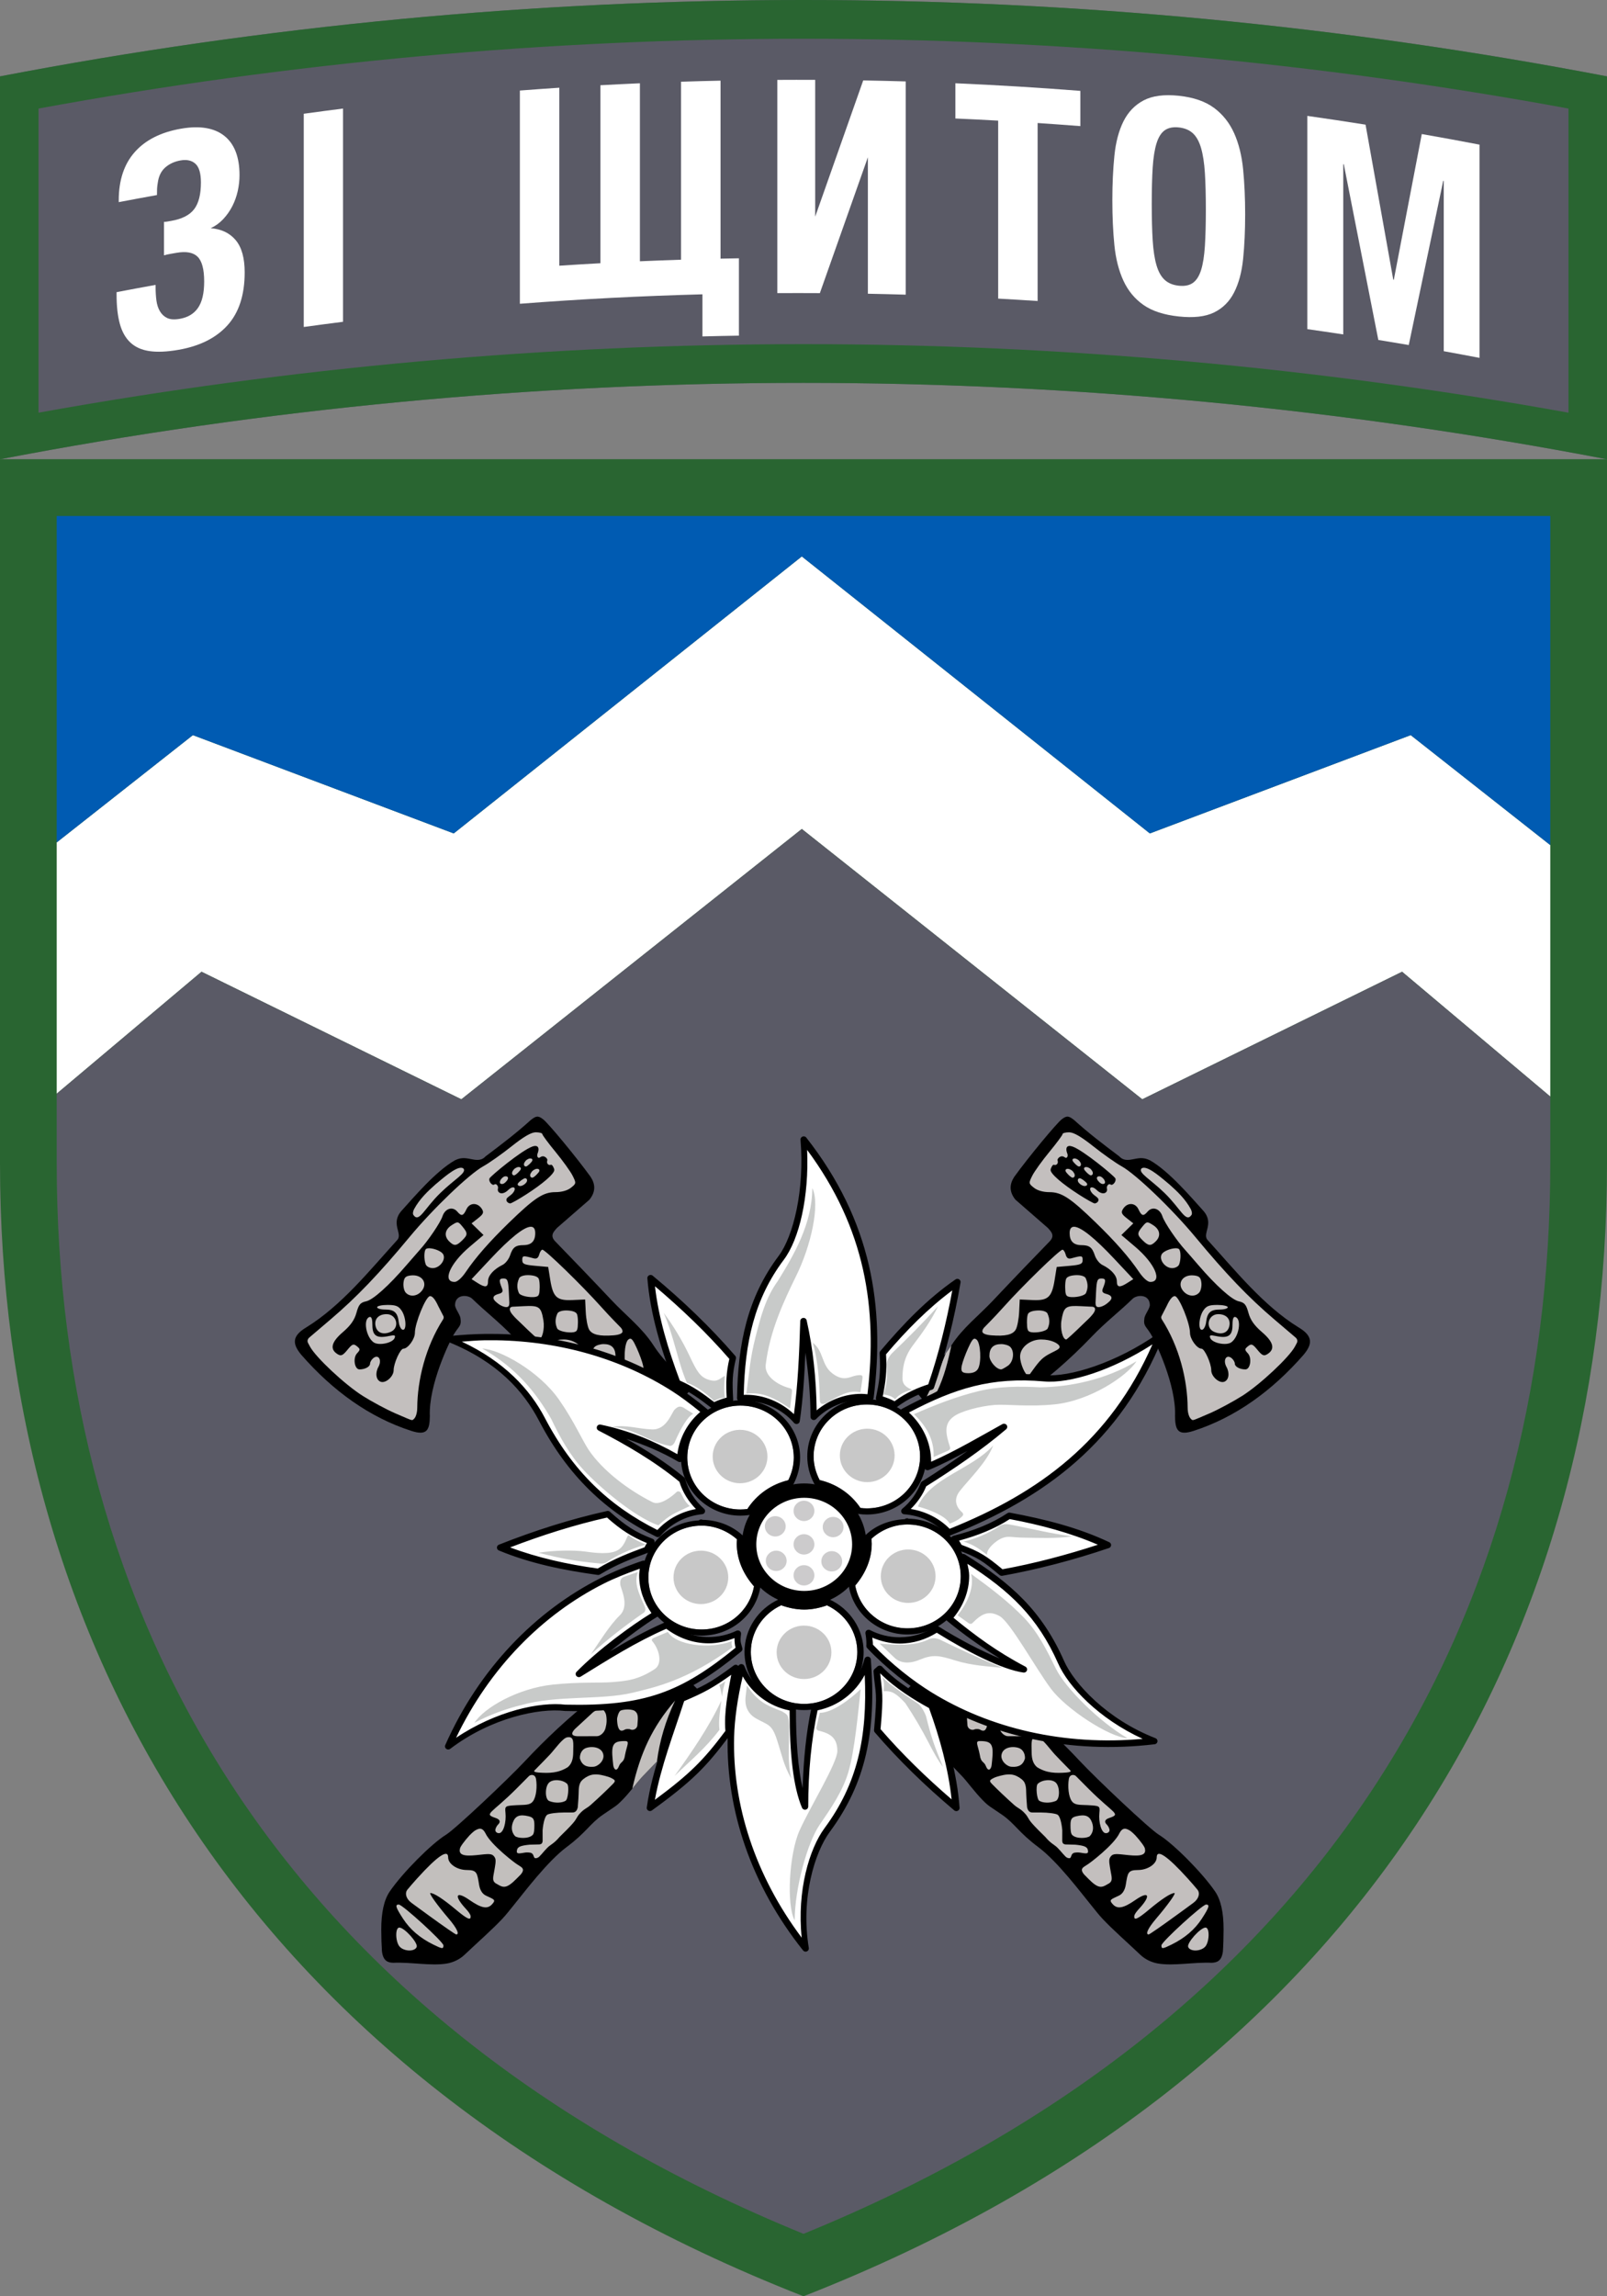 <svg width="112" height="160" viewBox="0 0 112 160" fill="none" xmlns="http://www.w3.org/2000/svg">
<rect x="0" y="0" width="112" height="160" fill="#808080" stroke="none"/>
<path d="M56 0C37.25 0 18.5 1.774 0 5.322V32.001C18.5 28.452 37.25 26.678 56 26.678C74.75 26.678 93.5 28.452 112 32.001V5.322C93.5 1.774 74.75 0 56 0Z" fill="#5A5A66"/>
<path d="M56 2.699C73.838 2.699 91.763 4.335 109.316 7.564V28.756C91.754 25.586 73.833 23.98 56 23.98C38.167 23.98 20.246 25.586 2.684 28.756V7.564C20.238 4.335 38.162 2.699 56 2.699ZM56 0C37.25 0 18.5 1.774 0 5.322V32.001C18.5 28.452 37.25 26.678 56 26.678C74.75 26.678 93.5 28.452 112 32.001V5.322C93.5 1.774 74.75 0 56 0Z" fill="#296531"/>
<path d="M12.432 24.376C11.638 24.514 10.967 24.544 10.419 24.464C9.871 24.384 9.427 24.186 9.088 23.868C8.748 23.55 8.502 23.115 8.351 22.561C8.2 22.007 8.125 21.335 8.125 20.544V20.357C9.031 20.183 9.937 20.014 10.844 19.851C10.844 19.899 10.844 19.948 10.844 19.996C10.844 20.329 10.863 20.642 10.901 20.933C10.939 21.224 11.021 21.477 11.147 21.69C11.273 21.903 11.443 22.06 11.657 22.161C11.871 22.262 12.161 22.28 12.527 22.216C13.095 22.118 13.52 21.862 13.804 21.447C14.088 21.032 14.23 20.422 14.23 19.617C14.23 18.771 14.079 18.196 13.776 17.893C13.473 17.59 12.981 17.497 12.3 17.616C12.224 17.629 12.092 17.652 11.903 17.685C11.714 17.718 11.556 17.753 11.43 17.79V15.459C11.493 15.462 11.578 15.454 11.685 15.434C11.793 15.416 11.878 15.401 11.941 15.389C12.684 15.259 13.214 14.99 13.53 14.577C13.845 14.165 14.003 13.545 14.003 12.717C14.003 12.082 13.877 11.648 13.624 11.414C13.372 11.181 13.025 11.101 12.584 11.178C12.168 11.25 11.815 11.412 11.525 11.662C11.235 11.913 11.059 12.271 10.996 12.736C10.97 12.892 10.955 13.025 10.948 13.136C10.942 13.247 10.939 13.399 10.939 13.591C10.051 13.751 9.163 13.916 8.276 14.085V13.96C8.276 12.559 8.647 11.437 9.39 10.598C10.132 9.759 11.209 9.21 12.622 8.966C13.933 8.739 14.94 8.911 15.641 9.471C16.342 10.032 16.693 10.945 16.693 12.207C16.693 12.568 16.652 12.935 16.57 13.309C16.487 13.682 16.361 14.035 16.191 14.367C16.02 14.7 15.808 15 15.556 15.27C15.303 15.539 15.013 15.749 14.685 15.9C15.429 15.958 16.011 16.237 16.427 16.733C16.844 17.23 17.053 17.978 17.053 18.977C17.053 20.558 16.651 21.788 15.85 22.672C15.047 23.557 13.908 24.12 12.432 24.376Z" fill="white"/>
<path d="M21.17 7.926C22.081 7.8 22.994 7.68 23.906 7.564V22.422C22.994 22.537 22.081 22.658 21.17 22.784V7.926Z" fill="white"/>
<path d="M48.956 20.508C44.711 20.62 40.469 20.84 36.232 21.166V6.309C37.148 6.238 38.065 6.173 38.981 6.112V18.514C39.936 18.451 40.891 18.393 41.846 18.341V5.939C42.763 5.889 43.68 5.843 44.598 5.803V18.205C45.553 18.164 46.509 18.127 47.465 18.096V5.694C48.382 5.664 49.3 5.64 50.218 5.62V18.022C50.645 18.013 51.072 18.005 51.499 17.998V23.387C50.651 23.401 49.804 23.419 48.956 23.442V20.508Z" fill="white"/>
<path d="M54.176 5.567C55.056 5.562 55.935 5.561 56.815 5.565V15.096C57.931 11.924 59.046 8.76 60.162 5.603C61.15 5.621 62.138 5.645 63.126 5.674V20.532C62.246 20.506 61.366 20.484 60.487 20.467V10.957C59.371 14.106 58.256 17.262 57.14 20.425C56.152 20.419 55.164 20.419 54.176 20.424L54.176 5.567Z" fill="white"/>
<path d="M69.567 8.405C68.573 8.35 67.58 8.3 66.586 8.257V5.802C69.491 5.928 72.394 6.105 75.295 6.332V8.787C74.302 8.71 73.31 8.638 72.317 8.572V20.974C71.4 20.913 70.484 20.858 69.567 20.807V8.405Z" fill="white"/>
<path d="M82.157 22.051C81.128 21.942 80.309 21.678 79.699 21.252C79.089 20.826 78.622 20.263 78.298 19.561C77.974 18.859 77.764 18.035 77.668 17.091C77.573 16.146 77.525 15.098 77.525 13.946C77.525 12.823 77.573 11.79 77.668 10.848C77.764 9.906 77.974 9.11 78.298 8.459C78.622 7.809 79.089 7.321 79.699 6.998C80.309 6.675 81.128 6.565 82.157 6.673C83.185 6.782 84.004 7.066 84.613 7.518C85.222 7.97 85.688 8.557 86.011 9.276C86.334 9.995 86.544 10.836 86.639 11.798C86.734 12.76 86.781 13.803 86.781 14.926C86.781 16.078 86.734 17.116 86.639 18.04C86.544 18.965 86.334 19.744 86.011 20.377C85.688 21.011 85.222 21.475 84.613 21.772C84.004 22.069 83.185 22.16 82.157 22.051ZM82.157 19.908C82.563 19.951 82.89 19.886 83.137 19.712C83.385 19.538 83.575 19.24 83.709 18.818C83.842 18.396 83.93 17.837 83.975 17.142C84.019 16.446 84.042 15.599 84.042 14.6C84.042 13.601 84.019 12.753 83.975 12.054C83.93 11.355 83.842 10.777 83.709 10.318C83.575 9.859 83.385 9.515 83.137 9.287C82.89 9.059 82.563 8.922 82.157 8.879C81.75 8.836 81.423 8.903 81.176 9.079C80.928 9.255 80.737 9.558 80.604 9.989C80.471 10.42 80.382 10.98 80.337 11.669C80.293 12.358 80.271 13.202 80.271 14.201C80.271 15.2 80.293 16.052 80.337 16.757C80.382 17.462 80.471 18.039 80.604 18.489C80.737 18.94 80.928 19.278 81.176 19.504C81.423 19.731 81.75 19.865 82.157 19.908Z" fill="white"/>
<path d="M91.113 8.075C92.467 8.268 93.82 8.471 95.172 8.686C95.816 12.284 96.46 15.885 97.104 19.488C97.117 19.491 97.129 19.493 97.142 19.495C97.792 16.107 98.441 12.723 99.091 9.34C100.433 9.575 101.775 9.821 103.114 10.078V24.936C102.284 24.776 101.453 24.622 100.622 24.471V12.61C100.609 12.607 100.597 12.605 100.584 12.603C99.784 16.412 98.984 20.224 98.183 24.041C97.476 23.92 96.77 23.802 96.062 23.687C95.261 19.603 94.458 15.523 93.656 11.446C93.643 11.444 93.63 11.443 93.618 11.441V23.302C92.783 23.174 91.949 23.052 91.113 22.933L91.113 8.075Z" fill="white"/>
<path d="M0 31.997V81.082C0 114.014 16.773 144.635 56 160C95.227 144.635 112 114.014 112 81.082V31.997H0Z" fill="#296531"/>
<path d="M55.882 38.771L31.623 58.072L13.442 51.223L3.953 58.698V76.206L14.045 67.71L32.154 76.598L55.882 57.762L79.61 76.598L97.719 67.71L108.047 76.407V58.885L98.32 51.223L80.139 58.072L55.882 38.771Z" fill="white"/>
<path d="M108.047 76.406L97.719 67.71L79.61 76.597L55.882 57.762L32.154 76.597L14.045 67.71L3.953 76.206V81.085C3.953 112.251 19.188 140.622 56 155.649C92.812 140.622 108.047 112.251 108.047 81.085L108.047 76.406Z" fill="#5A5A66"/>
<path d="M108.047 35.952H3.953V58.697L13.442 51.222L31.623 58.071L55.882 38.77L80.139 58.071L98.32 51.222L108.047 58.884L108.047 35.952Z" fill="#005BB2"/>
<path fill-rule="evenodd" clip-rule="evenodd" d="M64.503 97.762L63.66 96.752C64.37 95.898 65.495 94.998 66.311 93.737C67.094 92.524 68.216 91.669 69.183 90.644C70.667 89.07 72.101 87.581 73.145 86.508C73.54 86.107 73.28 85.834 73.029 85.559L70.77 83.591C70.32 83.034 70.357 82.506 70.691 81.996C71.696 80.607 73.63 78.277 73.999 77.99C74.368 77.702 74.509 77.772 74.857 78.039C75.833 78.926 76.831 79.686 78.007 80.573C78.18 80.754 78.405 80.892 78.92 80.782C79.294 80.718 79.644 80.596 80.148 80.85C81.473 81.6 83.031 83.444 83.85 84.348C84.669 85.252 83.768 85.948 84.157 86.393C86.077 88.506 88.055 90.978 90.487 92.479C91.557 93.111 91.451 93.674 90.859 94.393C88.637 96.937 86.081 98.768 83.181 99.703C82.104 100.051 81.906 99.658 81.893 98.677C81.989 96.516 80.524 93.456 80.184 92.917C79.843 92.378 79.683 92.379 79.757 91.878C79.764 91.621 80.141 91.186 80.137 90.929C80.124 90.164 79.23 90.19 78.917 90.516C78.091 91.327 77.041 92.136 76.112 93.109C74.509 94.788 72.795 96.248 71.271 97.285L64.503 97.762Z" fill="black"/>
<path d="M74.513 78.897C74.261 78.897 74.056 78.952 74.056 79.021C74.056 79.089 73.642 79.648 73.135 80.264C72.628 80.879 72.093 81.624 71.945 81.92C71.684 82.442 71.688 82.467 72.062 82.762C72.305 82.954 72.705 83.067 73.145 83.067C73.988 83.067 74.597 83.466 76.358 85.175C77.733 86.508 78.707 87.619 79.396 88.641C79.669 89.046 79.983 89.323 80.168 89.323C81.045 89.323 80.499 88.044 79.125 86.879L78.154 86.055L78.57 85.648L78.987 85.242L78.536 84.887C78.164 84.595 78.117 84.481 78.267 84.241C78.558 83.772 79.12 83.781 79.343 84.259C79.566 84.735 79.69 84.767 79.983 84.423C80.31 84.038 80.834 84.204 81.014 84.751C81.16 85.193 82.013 86.451 82.608 87.103C82.744 87.252 83.15 87.719 83.512 88.141C84.747 89.58 85.851 90.57 86.336 90.674C86.736 90.76 86.852 90.897 87.01 91.475C87.147 91.975 87.416 92.357 87.96 92.824C88.768 93.517 88.885 94.015 88.321 94.359C88.082 94.504 87.963 94.452 87.642 94.059C87.302 93.644 87.217 93.611 86.982 93.801C86.736 94.001 86.735 94.045 86.97 94.299C87.268 94.62 87.145 95.418 86.798 95.418C86.413 95.418 86.062 95.228 86.062 95.02C86.062 94.908 85.961 94.734 85.838 94.634C85.47 94.336 85.217 94.766 85.478 95.243C85.716 95.675 85.644 96.158 85.325 96.277C84.975 96.408 84.418 95.914 84.418 95.473C84.418 95 83.954 93.974 83.741 93.974C83.423 93.974 82.937 93.307 82.937 92.871C82.937 92.201 82.194 90.374 81.898 90.316C81.734 90.283 81.53 90.522 81.313 91L80.945 91.715C80.913 91.777 80.936 91.873 80.966 91.921C82.209 93.856 82.759 96.176 82.773 98.087C82.773 98.475 82.889 98.752 82.979 98.841C83.049 98.911 83.081 98.976 83.21 98.934C83.224 98.942 83.727 98.732 84.326 98.47C84.925 98.207 85.937 97.664 86.574 97.262C87.816 96.479 89.854 94.573 90.252 93.823L90.394 93.555C90.47 93.379 90.362 93.24 90.249 93.156L88.813 91.934C87.013 90.403 85.442 88.764 83.312 86.195C81.678 84.225 79.162 81.813 78.168 81.263C77.761 81.037 76.875 80.412 76.199 79.874C75.351 79.2 74.828 78.897 74.513 78.897ZM74.504 79.85C74.57 79.843 74.655 79.856 74.759 79.893C75.519 80.169 77.63 81.919 77.732 82.102C77.833 82.284 77.556 82.647 77.403 82.536C77.253 82.428 77.106 82.668 77.147 82.812C77.23 83.104 76.869 83.337 76.438 82.922C76.044 82.543 75.787 82.783 76.154 83.18C76.272 83.306 76.506 83.425 76.547 83.539C76.608 83.708 76.426 83.85 76.289 83.85C76.213 83.85 75.713 83.569 75.179 83.226C74.047 82.498 73.213 81.791 73.221 81.516C73.224 81.411 73.364 81.124 73.453 81.16C73.612 81.223 73.79 81.083 73.705 80.843C73.671 80.746 73.932 80.428 74.21 80.642C74.358 80.755 74.457 80.558 74.389 80.387C74.272 80.087 74.304 79.875 74.504 79.85ZM74.901 80.719C74.769 80.716 74.668 80.803 74.823 80.977C74.921 81.089 74.962 81.136 75.104 81.242C75.266 81.362 75.411 81.181 75.296 80.996C75.218 80.871 75.181 80.826 75.037 80.754C74.993 80.732 74.945 80.721 74.901 80.719ZM75.712 81.317C75.574 81.313 75.47 81.403 75.632 81.584C75.734 81.699 75.777 81.747 75.925 81.856C76.093 81.981 76.244 81.794 76.124 81.602C76.043 81.473 76.005 81.427 75.854 81.352C75.809 81.33 75.758 81.318 75.712 81.317ZM79.702 81.367C79.639 81.371 79.585 81.392 79.543 81.433C79.329 81.734 80.174 82.162 81.168 83.13C82.311 84.244 82.646 85.245 83.049 84.645C83.094 84.546 83.068 84.417 82.999 84.261C82.603 83.529 82.041 83.009 81.505 82.53C81.018 82.128 80.142 81.339 79.702 81.367ZM74.427 81.442C74.282 81.438 74.174 81.533 74.343 81.725C74.451 81.848 74.496 81.9 74.651 82.016C74.828 82.148 74.986 81.95 74.86 81.745C74.775 81.608 74.734 81.559 74.576 81.48C74.529 81.456 74.476 81.443 74.427 81.442ZM76.566 81.965C76.448 81.986 76.377 82.094 76.544 82.293C76.651 82.421 76.759 82.505 76.883 82.499C77.078 82.489 77.016 82.29 76.959 82.204C76.892 82.106 76.799 82.013 76.692 81.973C76.649 81.962 76.605 81.958 76.566 81.965ZM75.222 82.101C75.116 82.122 75.072 82.27 75.179 82.402C75.275 82.521 75.361 82.57 75.478 82.618C75.664 82.694 75.914 82.576 75.671 82.363C75.554 82.26 75.506 82.218 75.346 82.127C75.3 82.101 75.258 82.094 75.222 82.101ZM79.951 85.177C79.856 85.19 79.775 85.28 79.626 85.46C79.239 85.927 79.242 86.04 79.648 86.436C80.044 86.823 80.202 86.835 80.541 86.505C80.924 86.131 80.855 85.677 80.367 85.365C80.157 85.231 80.046 85.165 79.951 85.177ZM74.871 85.479C74.659 85.472 74.549 85.618 74.549 85.922C74.549 86.48 74.818 86.756 75.364 86.759C75.925 86.763 76.115 86.906 76.306 87.478C76.394 87.743 76.627 88.039 76.823 88.135C77.444 88.439 77.838 88.88 77.838 89.268C77.838 89.71 78.029 89.74 78.582 89.386L78.986 89.128L77.665 87.719C76.298 86.26 75.338 85.497 74.871 85.479ZM81.887 86.979C81.553 86.999 81.078 87.19 80.966 87.393C80.758 87.773 81.201 88.361 81.695 88.361C81.907 88.361 82.124 88.247 82.179 88.107C82.318 87.754 82.304 87.111 82.154 87.021C82.093 86.984 81.998 86.972 81.887 86.979ZM74.052 87.077C73.849 87.077 71.28 89.576 69.929 91.087C69.259 91.837 68.635 92.449 68.588 92.504C68.537 92.562 68.464 92.656 68.464 92.775C68.464 92.911 68.696 93.011 69.081 93.042C70.076 93.123 70.598 92.998 70.799 92.632C70.902 92.444 71.006 91.898 71.029 91.418L71.071 90.546L71.954 90.586C73.047 90.635 73.31 90.394 73.506 89.162L73.647 88.28L74.551 88.2C75.318 88.132 75.454 88.071 75.454 87.799C75.454 87.483 75.403 87.476 74.663 87.679C74.458 87.736 74.338 87.656 74.274 87.419C74.224 87.231 74.123 87.077 74.052 87.077ZM74.936 88.853C74.518 88.881 74.34 88.999 74.298 89.121C74.203 89.394 74.24 90.048 74.275 90.126C74.31 90.205 74.269 90.415 74.878 90.378C75.296 90.353 75.634 90.22 75.685 90.101C75.809 89.816 75.865 89.5 75.669 89.062C75.617 88.943 75.354 88.826 74.936 88.853ZM83.065 88.862C82.339 88.866 82.01 89.519 82.537 90.034C82.86 90.348 83.328 90.358 83.586 90.055C83.694 89.928 83.759 89.621 83.73 89.373C83.688 89.014 83.583 88.912 83.215 88.87C83.163 88.864 83.113 88.862 83.065 88.862ZM76.769 89.082C76.484 89.082 76.431 89.205 76.391 90.004L76.353 90.781C76.357 90.957 76.382 91.116 76.65 91.07C76.902 91.016 77.083 90.892 77.247 90.747C77.585 90.475 77.516 90.263 77.099 90.156C76.841 90.09 76.779 89.991 76.864 89.777C77.069 89.263 77.105 89.082 76.769 89.082ZM84.847 90.926C84.262 90.926 84.076 91.001 83.86 91.322C83.54 91.799 83.497 92.749 83.8 92.652C83.913 92.615 84.031 92.375 84.061 92.118C84.139 91.46 84.371 91.247 85.013 91.247C85.318 91.247 85.569 91.175 85.569 91.087C85.569 90.999 85.244 90.926 84.847 90.926ZM74.999 91C74.241 90.992 74.121 91.161 73.98 91.997C73.879 92.591 74.064 93.333 74.312 93.333C74.356 93.333 74.889 92.844 75.498 92.247C75.826 91.925 75.94 91.845 76.155 91.578C76.371 91.312 76.387 91.087 76.148 91.052L75.364 91.013C75.228 91.006 75.107 91.001 74.999 91ZM72.271 91.313C71.853 91.34 71.675 91.459 71.633 91.581C71.539 91.855 71.576 92.508 71.61 92.586C71.645 92.665 71.603 92.876 72.213 92.838C72.631 92.813 72.969 92.681 73.02 92.561C73.144 92.277 73.2 91.96 73.004 91.522C72.951 91.403 72.689 91.286 72.271 91.313ZM84.908 91.568C84.193 91.568 83.971 92.519 84.62 92.802C85.138 93.027 85.555 92.879 85.67 92.43C85.799 91.93 85.48 91.568 84.908 91.568ZM86.053 91.761C85.946 91.772 85.897 91.958 85.897 92.346C85.897 93.076 85.592 93.274 84.742 93.092C84.346 93.007 84.271 93.033 84.349 93.231C84.488 93.584 85.462 93.783 85.815 93.531C86.352 93.147 86.554 91.913 86.103 91.768C86.085 91.762 86.069 91.76 86.053 91.761ZM67.933 93.278C67.808 93.271 67.696 93.448 67.479 93.925C67.285 94.349 67.086 94.895 67.035 95.137C66.95 95.543 67.022 95.681 67.489 95.681C67.823 95.681 68.054 95.574 68.166 95.37C68.419 94.91 68.34 93.565 68.065 93.343C68.017 93.303 67.974 93.281 67.933 93.278ZM72.555 93.333C71.784 93.333 71.095 93.892 71.095 94.518C71.095 95.031 71.47 95.85 71.67 95.85C71.756 95.85 72.169 95.114 72.606 94.704C73.168 94.18 74.011 94.076 73.826 93.769C73.722 93.597 73.275 93.333 72.555 93.333ZM69.779 93.654C69.229 93.654 68.957 93.926 68.957 94.478C68.957 94.859 69.446 95.418 69.779 95.418C69.83 95.418 70.035 95.306 70.237 95.169C70.639 94.894 70.731 94.165 70.404 93.846C70.296 93.74 70.015 93.654 69.779 93.654ZM66.303 93.749C66.182 93.935 66.053 94.112 65.921 94.283C65.517 95.321 65.069 96.345 64.566 97.353L65.321 96.938C65.806 95.921 66.079 94.843 66.303 93.749Z" fill="#C3BFBE"/>
<path d="M41.462 118.237C39.687 119.601 37.946 121.256 36.617 122.681C35.397 123.987 31.726 127.448 31.091 127.837C30.065 128.466 28.044 130.504 27.16 131.801C26.766 132.38 26.57 133.262 26.572 134.448C26.573 135.021 26.593 135.577 26.621 135.97C26.706 136.666 27.064 136.749 27.404 136.763C28.64 136.707 30.05 137 31.147 136.814C31.619 136.734 32.055 136.505 32.358 136.222C33.399 135.24 34.278 134.47 34.996 133.714C35.283 133.411 35.544 133.063 35.781 132.777C36.497 131.904 38.133 129.711 39.493 128.698C40.853 127.685 41.122 127.062 42.015 126.448C42.908 125.833 42.933 125.871 43.371 125.423C43.938 124.843 44.429 124.156 44.775 123.789C45.121 123.422 47.315 121.137 47.406 121.049L49.581 118.683L45.847 114.898C44.503 116.145 43.236 116.873 41.462 118.237Z" fill="black"/>
<path d="M47.053 118.49C45.458 120.332 44.627 122.146 44.069 124.627C44.34 124.298 44.583 123.992 44.775 123.787C44.908 123.646 45.331 123.209 45.785 122.736C45.969 121.315 46.383 119.894 47.053 118.49ZM41.344 119.297L40.094 120.45C39.879 120.66 39.659 120.99 40.35 120.979L41.597 120.974C41.83 120.98 42.135 120.724 42.208 120.387C42.289 120.085 42.302 119.775 42.234 119.456C42.045 118.906 41.703 119.061 41.344 119.297ZM43.006 119.803C43.002 119.681 43.105 119.291 43.24 119.199C43.379 119.105 44.129 119.038 44.305 119.275C44.543 119.488 44.425 119.951 44.425 120.197C44.425 120.405 44.181 120.63 43.888 120.484C43.48 120.442 43.563 120.581 43.326 120.59C43.114 120.597 43.021 120.258 43.006 119.803ZM27.874 135.661C27.557 135.351 27.523 134.309 27.83 134.309C28.189 134.309 29.15 135.383 29.041 135.662C28.913 135.986 28.207 135.986 27.874 135.661ZM30.198 135.493C29.271 135.036 28.581 134.446 28.092 133.695C27.578 132.905 27.518 132.705 27.792 132.705C28.053 132.705 30.905 135.311 30.905 135.549C30.905 135.811 30.832 135.806 30.198 135.493ZM29.904 133.482C29.359 133.084 29.081 132.887 28.677 132.587C28.274 132.286 28.215 131.898 28.383 131.681C28.559 131.466 28.805 131.182 29.076 130.882C30.488 129.322 31.234 128.815 31.234 129.417C31.234 129.876 31.86 130.299 32.54 130.299C33.258 130.299 33.254 130.509 33.392 131.333C33.453 131.699 33.615 131.96 33.856 132.077C34.425 132.353 34.599 132.357 34.287 132.694C33.963 133.043 33.542 132.959 32.709 132.38C31.76 131.722 31.619 132.088 32.468 133.004C32.784 133.346 32.802 133.486 32.802 133.541C32.802 133.805 32.608 133.76 31.756 133.046C30.888 132.319 30.249 131.903 30 131.903C29.868 131.903 30.458 132.729 31.267 133.678C31.835 134.343 32.047 134.79 31.795 134.79C31.742 134.79 30.891 134.201 29.904 133.482ZM34.642 131.278C34.255 131.099 34.372 130.81 34.445 130.373C34.499 130.05 34.596 129.629 34.5 129.454C34.349 129.179 34.212 129.148 33.499 129.231C32.651 129.328 31.914 129.381 32.057 128.809C32.057 128.702 32.354 128.29 32.717 127.893C32.883 127.725 33.049 127.562 33.199 127.498C33.412 127.387 33.624 127.342 33.827 127.726C34.202 128.541 35.936 129.858 36.08 129.928C36.303 130.091 36.657 130.181 36.289 130.615L35.997 130.91C35.299 131.616 35.073 131.543 34.642 131.278ZM42.7 124.318C42.373 124.655 41.69 125.304 41.179 125.756C40.876 126.025 40.727 126.017 40.412 126.364C40.172 126.629 40.231 126.689 39.93 127.04C39.691 127.318 39.331 127.669 38.999 127.995C38.615 128.455 38.38 128.519 38.155 128.741C37.869 129.024 37.609 129.402 37.466 129.447C37.082 129.587 37.312 129.183 36.969 129.094C36.849 129.073 36.699 129.063 36.546 129.091C36.054 129.181 35.983 129.155 36.032 128.905C36.075 128.684 36.287 128.595 36.91 128.534L37.593 128.516C37.745 128.498 37.813 128.428 37.818 128.257L37.816 127.524C37.868 126.951 37.994 126.537 38.145 126.444C38.279 126.361 38.805 126.292 39.315 126.291L39.909 126.29C40.135 126.293 40.227 126.106 40.267 125.936L40.311 125.34C40.35 124.818 40.297 124.539 40.44 124.222C40.52 124.045 40.76 123.863 41.005 123.747C41.396 123.557 41.829 123.652 42.155 123.736C42.33 123.781 42.472 123.826 42.601 123.888C42.914 124.049 42.913 124.1 42.7 124.318ZM42.739 122.989L42.705 122.667C42.587 121.534 42.729 121.302 43.581 121.316C43.908 121.321 43.694 121.596 43.562 122.282C43.484 122.842 43.276 122.708 43.141 123.053C42.952 123.533 42.764 123.225 42.739 122.989ZM35.895 127.936C35.656 127.678 35.617 127.336 35.741 126.992C35.91 126.524 36.213 126.401 36.845 126.555C37.166 126.634 37.244 126.756 37.244 127.179C37.244 127.469 37.23 127.755 37.122 127.861C36.821 128.154 36.059 128.084 35.895 127.936ZM37.319 123.293C37.789 122.815 38.169 122.424 38.331 122.25C38.655 121.903 39.206 121.117 39.52 121.055C40.051 120.951 39.95 121.455 39.95 122.088C39.95 122.573 39.841 122.906 39.573 123.133C38.903 123.552 38.279 123.561 37.531 123.508C37.062 123.463 37.263 123.361 37.319 123.293ZM37.356 123.943C37.45 124.476 37.376 125.191 37.155 125.497C36.934 125.803 36.581 125.748 36.028 125.78C35.192 125.827 35.183 125.833 35.23 126.321C35.293 126.964 35.092 127.732 34.774 127.732C34.636 127.732 34.523 127.638 34.523 127.524C34.523 127.409 34.612 127.228 34.722 127.121C34.877 126.97 34.885 126.79 34.558 126.679C33.673 126.379 34.214 126.412 35.988 124.636C36.361 124.262 36.519 124.104 36.867 123.751C36.988 123.639 37.288 123.611 37.356 123.943ZM38.283 125.494C37.971 125.378 37.971 124.498 38.262 124.213C38.539 123.943 39.22 123.997 39.527 124.295C39.682 124.445 39.592 125.404 39.41 125.479C39.187 125.617 38.708 125.663 38.283 125.494ZM40.417 122.534C40.395 122.228 40.546 121.887 40.865 121.789C41.359 121.638 41.994 121.781 42.056 122.301C42.105 122.708 41.661 123.106 41.331 123.106C40.884 123.137 40.563 123.008 40.417 122.534Z" fill="#C2BFBD"/>
<path fill-rule="evenodd" clip-rule="evenodd" d="M47.348 97.762L48.191 96.752C47.481 95.898 46.356 94.998 45.541 93.737C44.757 92.524 43.636 91.669 42.668 90.643C41.184 89.07 39.75 87.581 38.706 86.507C38.311 86.106 38.571 85.833 38.822 85.558L41.081 83.591C41.531 83.033 41.494 82.505 41.16 81.996C40.155 80.607 38.221 78.276 37.852 77.989C37.483 77.702 37.342 77.772 36.995 78.038C36.018 78.926 35.02 79.685 33.844 80.572C33.671 80.754 33.446 80.891 32.931 80.782C32.557 80.718 32.207 80.595 31.703 80.849C30.378 81.6 28.82 83.444 28.001 84.348C27.182 85.252 28.083 85.948 27.694 86.393C25.774 88.506 23.796 90.977 21.364 92.478C20.294 93.111 20.401 93.674 20.992 94.393C23.214 96.937 25.77 98.768 28.67 99.703C29.747 100.05 29.946 99.657 29.958 98.677C29.862 96.515 31.327 93.456 31.667 92.916C32.008 92.377 32.168 92.379 32.094 91.877C32.087 91.621 31.71 91.185 31.714 90.928C31.727 90.164 32.621 90.19 32.934 90.515C33.76 91.326 34.81 92.136 35.739 93.109C37.342 94.788 39.056 96.248 40.58 97.285L47.348 97.762Z" fill="black"/>
<path d="M39.582 91.313C39.164 91.285 38.901 91.403 38.848 91.521C38.653 91.959 38.709 92.276 38.832 92.561C38.884 92.68 39.222 92.812 39.64 92.838C40.249 92.875 40.207 92.664 40.242 92.586C40.277 92.507 40.314 91.854 40.219 91.581C40.177 91.458 40 91.34 39.582 91.313ZM36.917 88.853C36.499 88.826 36.236 88.943 36.183 89.061C35.988 89.499 36.044 89.816 36.167 90.101C36.219 90.22 36.557 90.352 36.975 90.378C37.584 90.415 37.542 90.204 37.577 90.126C37.612 90.047 37.649 89.394 37.555 89.121C37.513 88.998 37.335 88.88 36.917 88.853ZM37.34 78.896C37.591 78.896 37.797 78.952 37.797 79.02C37.797 79.089 38.211 79.648 38.718 80.263C39.224 80.879 39.76 81.624 39.908 81.92C40.168 82.441 40.165 82.466 39.79 82.762C39.547 82.954 39.147 83.066 38.708 83.066C37.865 83.066 37.255 83.466 35.494 85.174C34.12 86.507 33.145 87.619 32.456 88.64C32.183 89.046 31.87 89.322 31.684 89.322C30.808 89.322 31.353 88.044 32.728 86.878L33.699 86.055L33.282 85.648L32.866 85.242L33.317 84.887C33.688 84.594 33.735 84.481 33.586 84.24C33.294 83.772 32.732 83.781 32.509 84.259C32.287 84.735 32.163 84.767 31.869 84.422C31.542 84.038 31.019 84.204 30.838 84.751C30.692 85.192 29.84 86.451 29.244 87.103C29.109 87.252 28.702 87.718 28.34 88.14C27.105 89.58 26.002 90.57 25.517 90.674C25.116 90.76 25.001 90.897 24.842 91.475C24.705 91.975 24.436 92.357 23.893 92.823C23.085 93.517 22.968 94.014 23.532 94.358C23.77 94.504 23.89 94.451 24.211 94.059C24.55 93.644 24.635 93.61 24.871 93.801C25.117 94 25.118 94.045 24.883 94.299C24.584 94.62 24.707 95.418 25.055 95.418C25.44 95.418 25.791 95.228 25.791 95.019C25.791 94.907 25.891 94.733 26.015 94.633C26.383 94.336 26.636 94.766 26.374 95.242C26.137 95.674 26.209 96.157 26.528 96.277C26.878 96.408 27.435 95.914 27.435 95.473C27.435 94.999 27.898 93.974 28.112 93.974C28.43 93.974 28.916 93.306 28.916 92.87C28.916 92.201 29.659 90.373 29.955 90.315C30.119 90.283 30.323 90.522 30.54 90.999L30.908 91.714C30.94 91.777 30.918 91.873 30.887 91.921C29.645 93.856 29.093 96.176 29.08 98.087C29.08 98.475 28.964 98.752 28.874 98.84C28.803 98.91 28.773 98.976 28.643 98.934C28.629 98.942 28.126 98.732 27.527 98.469C26.928 98.207 25.916 97.664 25.279 97.262C24.037 96.478 21.999 94.572 21.601 93.822L21.459 93.555C21.383 93.379 21.491 93.24 21.605 93.156L23.04 91.934C24.84 90.402 26.411 88.763 28.541 86.195C30.175 84.225 32.691 81.812 33.685 81.262C34.092 81.037 34.978 80.412 35.654 79.874C36.502 79.199 37.025 78.896 37.34 78.896ZM37.349 79.85C37.282 79.842 37.197 79.855 37.093 79.893C36.333 80.168 34.222 81.919 34.121 82.102C34.02 82.284 34.296 82.646 34.449 82.536C34.599 82.428 34.747 82.668 34.706 82.811C34.622 83.103 34.983 83.337 35.415 82.922C35.809 82.543 36.066 82.783 35.698 83.179C35.581 83.306 35.346 83.424 35.305 83.538C35.245 83.708 35.426 83.849 35.563 83.849C35.64 83.849 36.139 83.569 36.673 83.225C37.805 82.498 38.639 81.79 38.632 81.516C38.629 81.41 38.488 81.124 38.399 81.159C38.24 81.223 38.063 81.083 38.147 80.843C38.181 80.746 37.92 80.428 37.642 80.641C37.495 80.755 37.395 80.558 37.463 80.386C37.581 80.086 37.548 79.874 37.349 79.85ZM36.951 80.719C37.084 80.715 37.184 80.802 37.03 80.977C36.931 81.088 36.89 81.135 36.748 81.241C36.587 81.362 36.441 81.181 36.557 80.995C36.634 80.87 36.671 80.826 36.816 80.753C36.859 80.732 36.907 80.72 36.951 80.719ZM36.14 81.316C36.278 81.312 36.383 81.403 36.221 81.583C36.118 81.698 36.076 81.746 35.928 81.855C35.76 81.98 35.609 81.793 35.729 81.601C35.81 81.472 35.848 81.427 35.999 81.352C36.044 81.329 36.094 81.317 36.14 81.316ZM32.151 81.367C32.213 81.371 32.267 81.392 32.31 81.433C32.523 81.734 31.679 82.161 30.685 83.13C29.541 84.244 29.206 85.244 28.803 84.644C28.758 84.546 28.784 84.416 28.854 84.26C29.25 83.529 29.811 83.008 30.348 82.529C30.834 82.127 31.71 81.338 32.151 81.367ZM37.425 81.441C37.57 81.438 37.679 81.533 37.51 81.725C37.402 81.847 37.357 81.899 37.202 82.015C37.025 82.148 36.867 81.949 36.993 81.745C37.078 81.608 37.119 81.559 37.277 81.479C37.324 81.455 37.376 81.443 37.425 81.441ZM35.287 81.965C35.405 81.986 35.475 82.093 35.309 82.292C35.201 82.42 35.093 82.505 34.969 82.499C34.774 82.489 34.837 82.29 34.894 82.203C34.96 82.106 35.053 82.012 35.16 81.972C35.203 81.961 35.247 81.959 35.287 81.965ZM36.63 82.1C36.736 82.122 36.78 82.27 36.673 82.402C36.577 82.52 36.492 82.57 36.374 82.618C36.188 82.694 35.939 82.576 36.181 82.362C36.298 82.26 36.347 82.217 36.507 82.126C36.552 82.1 36.594 82.093 36.63 82.1ZM31.901 85.177C31.997 85.189 32.077 85.28 32.226 85.459C32.613 85.926 32.611 86.039 32.204 86.435C31.808 86.822 31.65 86.834 31.312 86.504C30.928 86.13 30.997 85.676 31.486 85.365C31.695 85.231 31.806 85.165 31.901 85.177ZM36.981 85.479C37.193 85.471 37.303 85.617 37.303 85.922C37.303 86.48 37.034 86.755 36.489 86.758C35.927 86.762 35.738 86.906 35.547 87.478C35.458 87.742 35.225 88.038 35.029 88.134C34.408 88.439 34.014 88.879 34.014 89.267C34.014 89.709 33.824 89.74 33.27 89.386L32.867 89.128L34.187 87.718C35.554 86.259 36.514 85.496 36.981 85.479ZM29.966 86.979C30.299 86.999 30.774 87.189 30.886 87.393C31.094 87.772 30.651 88.36 30.157 88.36C29.945 88.36 29.728 88.246 29.673 88.107C29.534 87.753 29.549 87.111 29.698 87.021C29.759 86.984 29.854 86.972 29.966 86.979ZM37.8 87.076C38.003 87.076 40.572 89.575 41.923 91.086C42.593 91.836 43.217 92.448 43.265 92.504C43.316 92.562 43.388 92.655 43.388 92.775C43.388 92.91 43.156 93.011 42.772 93.042C41.776 93.122 41.254 92.998 41.053 92.632C40.95 92.444 40.846 91.897 40.824 91.418L40.782 90.546L39.899 90.585C38.806 90.635 38.543 90.393 38.347 89.162L38.206 88.28L37.302 88.199C36.535 88.131 36.399 88.07 36.399 87.798C36.399 87.483 36.45 87.475 37.19 87.678C37.395 87.735 37.515 87.655 37.579 87.419C37.629 87.231 37.729 87.076 37.8 87.076ZM28.788 88.862C29.513 88.866 29.842 89.519 29.315 90.033C28.992 90.348 28.524 90.358 28.266 90.054C28.158 89.927 28.093 89.621 28.122 89.373C28.164 89.013 28.269 88.911 28.638 88.87C28.689 88.863 28.739 88.862 28.788 88.862ZM35.705 91.052L36.489 91.012C37.578 90.957 37.711 91.041 37.873 91.997C37.973 92.59 37.788 93.332 37.541 93.332C37.497 93.332 36.963 92.843 36.354 92.246C36.026 91.925 35.913 91.844 35.697 91.577C35.481 91.311 35.465 91.086 35.705 91.052ZM35.202 91.069C34.95 91.015 34.77 90.891 34.605 90.746C34.267 90.474 34.337 90.263 34.754 90.156C35.012 90.09 35.074 89.991 34.988 89.777C34.783 89.263 34.747 89.082 35.083 89.082C35.368 89.082 35.422 89.204 35.461 90.004L35.5 90.78C35.496 90.957 35.47 91.115 35.202 91.069ZM27.005 90.926C27.59 90.926 27.777 91.001 27.992 91.322C28.312 91.798 28.355 92.748 28.052 92.651C27.939 92.615 27.822 92.375 27.791 92.117C27.713 91.459 27.481 91.247 26.839 91.247C26.534 91.247 26.284 91.175 26.284 91.086C26.284 90.998 26.609 90.926 27.005 90.926ZM26.944 91.568C27.659 91.568 27.881 92.519 27.232 92.801C26.715 93.026 26.298 92.879 26.182 92.429C26.053 91.929 26.372 91.568 26.944 91.568ZM25.799 91.761C25.906 91.771 25.955 91.958 25.955 92.346C25.955 93.076 26.261 93.273 27.11 93.091C27.506 93.006 27.581 93.032 27.503 93.23C27.364 93.583 26.39 93.783 26.037 93.53C25.5 93.146 25.299 91.912 25.75 91.767C25.767 91.761 25.784 91.76 25.799 91.761ZM43.92 93.278C44.044 93.27 44.157 93.448 44.374 93.924C44.567 94.349 44.767 94.894 44.817 95.137C44.902 95.542 44.831 95.68 44.364 95.68C44.03 95.68 43.798 95.573 43.686 95.369C43.434 94.909 43.512 93.565 43.787 93.342C43.836 93.303 43.878 93.28 43.92 93.278ZM39.298 93.332C40.068 93.332 40.757 93.892 40.757 94.517C40.757 95.03 40.383 95.85 40.182 95.85C40.097 95.85 39.684 95.114 39.246 94.704C38.685 94.179 37.842 94.076 38.027 93.769C38.131 93.596 38.578 93.332 39.298 93.332ZM42.073 93.653C42.623 93.653 42.895 93.926 42.895 94.478C42.895 94.859 42.407 95.418 42.073 95.418C42.023 95.418 41.817 95.305 41.616 95.168C41.213 94.893 41.121 94.165 41.448 93.846C41.556 93.74 41.838 93.653 42.073 93.653Z" fill="#C3BFBE"/>
<path d="M70.389 118.237C72.164 119.601 73.905 121.256 75.233 122.681C76.453 123.986 80.124 127.447 80.76 127.837C81.785 128.466 83.806 130.504 84.69 131.801C85.085 132.38 85.281 133.262 85.278 134.447C85.277 135.021 85.258 135.577 85.23 135.969C85.145 136.666 84.787 136.748 84.446 136.763C83.21 136.707 81.801 136.999 80.704 136.814C80.232 136.734 79.795 136.505 79.493 136.221C78.451 135.239 77.573 134.47 76.855 133.713C76.567 133.411 76.306 133.062 76.07 132.776C75.353 131.903 73.718 129.711 72.358 128.698C70.997 127.684 70.729 127.062 69.836 126.447C68.943 125.833 68.918 125.871 68.48 125.423C67.913 124.842 67.421 124.155 67.075 123.788C66.73 123.421 64.535 121.137 64.444 121.049L62.27 118.683L66.003 114.897C67.348 116.144 68.614 116.873 70.389 118.237Z" fill="black"/>
<path fill-rule="evenodd" clip-rule="evenodd" d="M70.507 119.297L71.757 120.451C71.972 120.66 72.192 120.991 71.501 120.979L70.254 120.974C70.021 120.981 69.716 120.724 69.643 120.387C69.562 120.085 69.549 119.776 69.617 119.456C69.806 118.907 70.147 119.061 70.507 119.297ZM68.845 119.803C68.849 119.681 68.746 119.292 68.611 119.2C68.472 119.105 67.722 119.039 67.546 119.275C67.308 119.489 67.425 119.951 67.425 120.197C67.425 120.405 67.671 120.63 67.963 120.484C68.371 120.442 68.288 120.582 68.525 120.59C68.737 120.597 68.83 120.258 68.845 119.803ZM83.977 135.661C84.294 135.352 84.328 134.309 84.021 134.309C83.662 134.309 82.701 135.383 82.81 135.662C82.938 135.986 83.644 135.986 83.977 135.661ZM81.653 135.493C82.58 135.036 83.27 134.447 83.759 133.695C84.273 132.905 84.333 132.705 84.059 132.705C83.798 132.705 80.946 135.312 80.946 135.55C80.946 135.812 81.019 135.806 81.653 135.493ZM81.947 133.482C82.492 133.085 82.769 132.888 83.173 132.587C83.577 132.287 83.636 131.898 83.468 131.682C83.291 131.467 83.046 131.182 82.775 130.883C81.362 129.322 80.617 128.816 80.617 129.417C80.617 129.876 79.99 130.299 79.311 130.299C78.593 130.299 78.597 130.509 78.46 131.334C78.398 131.699 78.236 131.96 77.995 132.077C77.426 132.354 77.252 132.358 77.564 132.694C77.888 133.043 78.309 132.959 79.142 132.38C80.091 131.722 80.232 132.089 79.383 133.005C79.067 133.347 79.049 133.486 79.049 133.542C79.049 133.805 79.243 133.76 80.095 133.046C80.963 132.319 81.602 131.903 81.851 131.903C81.983 131.903 81.393 132.73 80.584 133.678C80.016 134.344 79.804 134.79 80.056 134.79C80.109 134.79 80.96 134.202 81.947 133.482ZM77.209 131.278C77.596 131.1 77.479 130.811 77.406 130.373C77.352 130.05 77.255 129.63 77.351 129.454C77.502 129.179 77.639 129.149 78.352 129.231C79.199 129.329 79.936 129.381 79.794 128.81C79.794 128.703 79.497 128.29 79.134 127.893C78.968 127.726 78.802 127.563 78.652 127.498C78.439 127.388 78.227 127.342 78.024 127.726C77.649 128.542 75.915 129.858 75.771 129.929C75.548 130.092 75.194 130.181 75.562 130.615L75.853 130.91C76.552 131.617 76.778 131.544 77.209 131.278ZM69.151 124.319C69.478 124.655 70.161 125.305 70.672 125.757C70.975 126.025 71.124 126.017 71.439 126.365C71.679 126.629 71.62 126.69 71.921 127.041C72.159 127.318 72.52 127.669 72.852 127.995C73.236 128.456 73.471 128.52 73.696 128.742C73.982 129.024 74.242 129.403 74.385 129.447C74.769 129.588 74.539 129.184 74.882 129.094C75.002 129.074 75.152 129.064 75.305 129.091C75.797 129.181 75.868 129.156 75.819 128.905C75.776 128.685 75.564 128.595 74.942 128.535L74.258 128.517C74.106 128.498 74.038 128.429 74.033 128.257L74.035 127.525C73.983 126.952 73.857 126.537 73.707 126.444C73.572 126.361 73.046 126.293 72.536 126.291L71.942 126.29C71.716 126.294 71.624 126.107 71.584 125.936L71.54 125.34C71.501 124.818 71.554 124.539 71.411 124.223C71.331 124.045 71.091 123.863 70.846 123.748C70.455 123.557 70.022 123.653 69.696 123.736C69.521 123.781 69.378 123.826 69.25 123.889C68.937 124.049 68.938 124.1 69.151 124.319ZM69.112 122.989L69.146 122.667C69.264 121.535 69.122 121.303 68.269 121.316C67.943 121.321 68.157 121.597 68.289 122.282C68.367 122.842 68.575 122.709 68.71 123.054C68.898 123.533 69.087 123.226 69.112 122.989ZM75.956 127.936C76.195 127.679 76.234 127.336 76.11 126.993C75.941 126.525 75.638 126.401 75.005 126.556C74.686 126.634 74.607 126.757 74.607 127.18C74.607 127.469 74.621 127.755 74.729 127.861C75.03 128.154 75.792 128.085 75.956 127.936ZM74.532 123.293C74.062 122.816 73.682 122.425 73.52 122.25C73.196 121.903 72.645 121.117 72.331 121.056C71.8 120.952 71.9 121.455 71.9 122.088C71.9 122.574 72.01 122.906 72.278 123.134C72.948 123.553 73.573 123.561 74.32 123.508C74.789 123.463 74.588 123.362 74.532 123.293ZM74.495 123.944C74.401 124.477 74.475 125.191 74.696 125.497C74.916 125.803 75.27 125.749 75.823 125.78C76.659 125.827 76.668 125.833 76.621 126.321C76.558 126.964 76.759 127.733 77.077 127.733C77.215 127.733 77.328 127.639 77.328 127.524C77.328 127.409 77.238 127.228 77.129 127.122C76.974 126.97 76.966 126.791 77.293 126.68C78.177 126.38 77.637 126.413 75.863 124.636C75.49 124.263 75.332 124.104 74.984 123.751C74.863 123.639 74.564 123.611 74.495 123.944ZM73.568 125.494C73.88 125.378 73.88 124.498 73.588 124.213C73.312 123.943 72.631 123.997 72.324 124.295C72.169 124.446 72.259 125.404 72.441 125.48C72.664 125.617 73.143 125.663 73.568 125.494ZM71.434 122.534C71.456 122.228 71.305 121.887 70.986 121.79C70.492 121.638 69.857 121.781 69.795 122.302C69.746 122.709 70.19 123.106 70.519 123.106C70.967 123.138 71.288 123.008 71.434 122.534Z" fill="#C3BFBE"/>
<path fill-rule="evenodd" clip-rule="evenodd" d="M56.015 79.4C56.31 82.914 55.545 86.181 54.444 87.647C52.3 90.503 51.648 93.668 51.593 97.425C51.722 97.415 51.853 97.406 51.985 97.406C53.358 97.406 54.643 98.002 55.513 99.003C55.831 96.843 55.92 94.59 55.998 92.048C56.482 94.185 56.709 96.4 56.714 98.724C57.574 97.853 58.771 97.341 60.045 97.341C60.255 97.341 60.46 97.358 60.662 97.384C61.449 91.072 60.55 85.184 56.015 79.4ZM45.343 89.057C45.541 91.521 46.287 93.939 47.189 96.344C48.248 96.798 48.876 97.288 49.734 97.94C50.073 97.766 50.489 97.621 50.871 97.534C50.804 96.283 50.806 95.724 51.068 94.614C49.356 92.631 47.432 90.788 45.343 89.057ZM66.721 89.329C64.767 90.679 63.1 92.418 61.527 94.283C61.619 95.688 61.494 96.328 61.269 97.436C61.658 97.538 62.025 97.689 62.365 97.881C63.216 97.202 64.254 96.816 64.879 96.626C65.688 94.281 66.289 91.843 66.721 89.329ZM80.837 93.102C77.9 95.159 74.635 96.202 72.779 96.037C68.973 95.698 66.287 96.575 62.97 98.359C64.007 99.186 64.669 100.443 64.669 101.851C64.669 101.976 64.659 102.099 64.648 102.222C66.488 101.457 68.456 100.261 69.972 99.422C68.267 100.872 66.314 102.198 64.377 103.413C64.104 104.134 63.648 104.785 63.033 105.293C64.273 105.381 65.367 105.942 66.14 106.786C72.7 104.178 77.895 100.353 80.837 93.102ZM33.803 93.166C32.998 93.177 32.184 93.226 31.361 93.312C34.773 94.696 36.658 96.767 37.773 98.904C39.74 102.672 42.352 105.172 45.849 106.885C46.596 106.013 47.675 105.415 48.914 105.288C48.237 104.702 47.764 103.939 47.53 103.103C45.746 101.628 43.688 100.445 41.814 99.481C43.863 99.91 45.617 100.621 47.377 101.654C47.457 100.316 48.129 99.134 49.148 98.36C48.387 97.723 47.63 97.172 46.96 96.746C43.479 94.53 39.218 93.243 34.606 93.168C34.34 93.164 34.072 93.162 33.803 93.166ZM42.356 105.499C39.83 106.06 37.333 106.854 34.859 107.833C36.997 108.722 39.313 109.194 41.691 109.522C42.906 108.782 43.992 108.39 45.075 107.988C45.178 107.765 45.259 107.628 45.397 107.426C44.191 106.957 43.487 106.517 42.356 105.499ZM70.343 105.616C69.225 106.357 67.943 106.859 66.506 107.225C66.633 107.406 66.75 107.602 66.853 107.81C68.246 108.324 68.618 108.585 69.814 109.582C72.249 109.145 74.801 108.477 77.21 107.657C75.082 106.648 72.747 106.062 70.343 105.616ZM67.126 108.495C67.252 108.906 67.321 109.341 67.321 109.791C67.321 110.938 66.879 111.981 66.156 112.776C67.727 114.067 69.297 115.241 71.358 116.323C69.934 116.122 67.41 114.845 65.298 113.52C64.556 114.013 63.662 114.302 62.697 114.302C61.944 114.301 61.203 114.122 60.538 113.779C60.585 114.039 60.608 114.302 60.608 114.566C60.608 114.606 60.603 114.645 60.602 114.685C61.944 116.108 63.527 117.319 64.797 118.103C69.12 120.769 74.604 122.012 80.444 121.318C77.012 119.982 74.689 117.485 73.951 115.816C72.431 112.379 70.341 110.494 67.126 108.495ZM44.846 108.961C43.772 109.322 42.784 109.738 41.99 110.139C37.446 112.43 33.575 116.417 31.238 121.683C34.154 119.469 37.538 118.776 39.387 118.998C45.035 119.127 47.645 118.074 51.517 114.901C51.426 114.507 51.34 114.459 51.422 113.827C50.79 114.128 50.097 114.284 49.394 114.284C48.27 114.284 47.241 113.892 46.44 113.242C44.277 114.173 42.319 115.418 40.346 116.64C41.892 115.057 44.353 113.268 45.691 112.466C45.115 111.714 44.77 110.785 44.77 109.774C44.77 109.497 44.797 109.225 44.846 108.961ZM60.468 115.65C60.031 117.371 58.586 118.703 56.777 119.009C56.325 121.12 56.099 123.409 56.103 125.877C55.498 124.455 55.241 122.094 55.248 119.019C53.6 118.761 52.246 117.653 51.666 116.171C51.188 117.897 50.97 119.666 50.936 121.022C50.812 126.01 52.535 131.237 56.146 135.767C55.558 132.21 56.561 128.982 57.65 127.508C60.145 124.129 60.853 120.624 60.468 115.65ZM51.28 116.218C49.519 117.521 49.11 117.685 47.497 118.373C46.712 120.819 45.673 123.353 45.298 125.971C48.289 123.804 49.105 122.933 50.781 120.685C50.633 119.247 51.079 117.351 51.28 116.218ZM61.309 116.278L61.103 116.459C61.237 118.1 61.396 117.768 61.14 120.566C62.793 122.489 64.643 124.284 66.65 125.975C66.478 123.577 65.787 121.218 64.937 118.871C63.901 118.304 62.371 117.414 61.309 116.278Z" fill="white"/>
<path fill-rule="evenodd" clip-rule="evenodd" d="M56.025 79.18C55.9 79.175 55.795 79.27 55.791 79.391C55.791 79.394 55.79 79.397 55.79 79.4C55.791 79.406 55.791 79.412 55.792 79.418C56.084 82.89 55.3 86.137 54.264 87.517C52.086 90.418 51.424 93.641 51.368 97.422C51.366 97.543 51.466 97.643 51.59 97.645C51.598 97.645 51.605 97.645 51.612 97.644C51.74 97.635 51.864 97.626 51.987 97.626C53.293 97.626 54.515 98.192 55.342 99.145C55.423 99.237 55.565 99.249 55.66 99.17C55.702 99.135 55.729 99.087 55.737 99.034C55.962 97.515 56.06 95.913 56.133 94.245C56.343 95.699 56.486 97.18 56.489 98.725C56.49 98.846 56.591 98.944 56.715 98.944C56.777 98.944 56.835 98.92 56.878 98.877C57.696 98.047 58.834 97.561 60.047 97.561C60.244 97.561 60.438 97.577 60.634 97.602C60.757 97.618 60.871 97.534 60.887 97.413C60.887 97.412 60.887 97.412 60.888 97.411C61.678 91.065 60.767 85.103 56.202 79.275C56.2 79.272 56.198 79.269 56.196 79.266C56.155 79.213 56.093 79.183 56.025 79.18ZM56.242 79.398C56.241 79.398 56.242 79.398 56.242 79.398V79.398ZM56.252 80.121C60.315 85.605 61.169 91.167 60.458 97.149C60.322 97.137 60.188 97.12 60.047 97.12C58.875 97.12 57.781 97.551 56.917 98.269C56.885 96.099 56.676 94.012 56.22 92.001C56.193 91.882 56.072 91.807 55.951 91.834C55.85 91.856 55.778 91.941 55.774 92.041C55.702 94.415 55.603 96.518 55.334 98.535C54.443 97.695 53.26 97.186 51.986 97.186C51.934 97.186 51.886 97.191 51.835 97.193C51.914 93.567 52.563 90.525 54.628 87.777C55.711 86.335 56.394 83.381 56.252 80.121ZM45.34 88.836C45.215 88.838 45.116 88.939 45.118 89.06C45.118 89.064 45.119 89.069 45.119 89.073C45.319 91.569 46.073 94.006 46.979 96.419C47 96.475 47.044 96.521 47.1 96.545C48.134 96.988 48.737 97.46 49.597 98.113C49.667 98.166 49.763 98.174 49.841 98.134C50.157 97.971 50.56 97.831 50.924 97.748C51.03 97.724 51.104 97.629 51.098 97.522C51.031 96.274 51.031 95.757 51.29 94.663C51.306 94.596 51.288 94.525 51.242 94.472C49.52 92.478 47.588 90.627 45.49 88.888C45.448 88.854 45.395 88.835 45.34 88.836ZM66.718 89.108C66.672 89.109 66.628 89.123 66.592 89.149C64.613 90.517 62.933 92.27 61.354 94.142C61.318 94.186 61.3 94.241 61.303 94.296C61.394 95.685 61.274 96.285 61.049 97.393C61.026 97.507 61.097 97.618 61.212 97.648C61.581 97.745 61.93 97.888 62.253 98.071C62.335 98.117 62.437 98.109 62.509 98.051C63.323 97.402 64.338 97.021 64.948 96.835C65.017 96.814 65.071 96.763 65.094 96.696C65.907 94.339 66.511 91.889 66.945 89.365C66.966 89.245 66.883 89.131 66.76 89.111C66.746 89.109 66.732 89.108 66.718 89.108ZM45.648 89.625C47.524 91.215 49.271 92.888 50.831 94.685C50.609 95.666 50.591 96.306 50.645 97.383C50.347 97.461 50.05 97.565 49.775 97.694C48.998 97.103 48.352 96.626 47.379 96.194C46.564 94.015 45.902 91.832 45.648 89.625ZM66.37 89.911C65.956 92.16 65.416 94.352 64.695 96.46C64.078 96.655 63.164 97.019 62.347 97.636C62.086 97.499 61.809 97.39 61.522 97.301C61.716 96.333 61.826 95.625 61.753 94.367C63.166 92.697 64.675 91.172 66.37 89.911ZM80.834 92.881C80.788 92.882 80.743 92.896 80.706 92.923C77.805 94.955 74.548 95.972 72.801 95.817C68.951 95.474 66.197 96.372 62.862 98.166C62.753 98.224 62.714 98.358 62.774 98.465C62.788 98.489 62.807 98.511 62.829 98.529C63.815 99.316 64.445 100.51 64.445 101.851C64.445 101.963 64.436 102.08 64.425 102.202C64.414 102.324 64.506 102.43 64.63 102.441C64.667 102.444 64.704 102.438 64.738 102.424C65.631 102.053 66.547 101.579 67.427 101.099C66.393 101.84 65.329 102.555 64.257 103.227C64.216 103.253 64.184 103.291 64.167 103.336C63.907 104.023 63.473 104.642 62.889 105.125C62.794 105.203 62.782 105.342 62.863 105.435C62.902 105.48 62.958 105.508 63.018 105.512C64.198 105.596 65.238 106.129 65.974 106.932C66.037 107.001 66.139 107.024 66.227 106.989C72.82 104.369 78.083 100.492 81.048 93.183C81.094 93.07 81.038 92.942 80.922 92.897C80.894 92.886 80.864 92.881 80.834 92.881ZM33.801 92.945C32.989 92.957 32.168 93.006 31.339 93.093C31.215 93.106 31.125 93.214 31.138 93.335C31.146 93.415 31.2 93.484 31.276 93.515C34.641 94.88 36.478 96.905 37.573 99.003C39.559 102.807 42.213 105.349 45.749 107.081C45.842 107.127 45.956 107.104 46.023 107.026C46.735 106.195 47.76 105.627 48.938 105.507C49.062 105.494 49.152 105.386 49.139 105.265C49.134 105.211 49.107 105.16 49.065 105.124C48.422 104.566 47.972 103.841 47.75 103.045C47.738 103.002 47.712 102.964 47.678 102.935C46.411 101.888 45.026 101.034 43.655 100.257C44.901 100.666 46.095 101.158 47.262 101.842C47.369 101.905 47.507 101.871 47.572 101.767C47.591 101.737 47.602 101.702 47.604 101.666C47.68 100.392 48.319 99.27 49.288 98.533C49.386 98.458 49.404 98.32 49.327 98.224C49.318 98.212 49.307 98.202 49.296 98.192C48.528 97.55 47.764 96.993 47.085 96.561C43.567 94.321 39.264 93.023 34.611 92.947C34.343 92.943 34.073 92.942 33.801 92.945ZM33.808 93.386C34.073 93.382 34.339 93.384 34.603 93.387C39.175 93.463 43.394 94.738 46.838 96.93C47.438 97.311 48.121 97.822 48.804 98.38C47.939 99.122 47.36 100.153 47.208 101.324C45.523 100.369 43.826 99.676 41.863 99.265C41.741 99.239 41.621 99.315 41.594 99.433C41.573 99.53 41.62 99.629 41.71 99.675C43.566 100.63 45.595 101.8 47.352 103.246C47.567 103.96 47.972 104.6 48.503 105.147C47.439 105.343 46.508 105.864 45.816 106.608C42.43 104.916 39.898 102.485 37.976 98.803C36.931 96.802 35.152 94.875 32.188 93.483C32.73 93.442 33.274 93.394 33.808 93.386ZM80.321 93.673C77.381 100.378 72.44 104.016 66.185 106.525C65.477 105.805 64.537 105.314 63.475 105.144C63.937 104.684 64.313 104.157 64.55 103.565C66.476 102.356 68.419 101.036 70.122 99.588C70.216 99.508 70.226 99.369 70.145 99.277C70.074 99.197 69.955 99.178 69.862 99.23C68.432 100.022 66.616 101.097 64.897 101.853C64.897 100.495 64.29 99.284 63.349 98.421C66.519 96.747 69.105 95.93 72.76 96.255C74.584 96.417 77.53 95.469 80.321 93.673ZM42.362 105.278C42.344 105.278 42.325 105.28 42.307 105.284C39.768 105.848 37.26 106.646 34.776 107.629C34.66 107.674 34.604 107.802 34.651 107.915C34.673 107.969 34.716 108.013 34.772 108.035C36.937 108.936 39.274 109.41 41.661 109.739C41.714 109.746 41.767 109.735 41.812 109.708C43.006 108.981 44.072 108.597 45.157 108.194C45.212 108.173 45.258 108.132 45.282 108.078C45.382 107.863 45.452 107.744 45.586 107.547C45.655 107.446 45.627 107.31 45.524 107.242C45.511 107.233 45.496 107.226 45.482 107.221C44.293 106.758 43.631 106.346 42.511 105.337C42.47 105.3 42.417 105.279 42.362 105.278ZM70.341 105.395C70.297 105.396 70.254 105.409 70.218 105.433C69.127 106.157 67.87 106.65 66.45 107.011C66.329 107.042 66.257 107.162 66.288 107.28C66.295 107.305 66.306 107.328 66.321 107.349C66.442 107.521 66.553 107.708 66.651 107.906C66.677 107.957 66.721 107.996 66.775 108.016C68.157 108.525 68.476 108.754 69.668 109.748C69.72 109.792 69.789 109.81 69.856 109.798C72.304 109.359 74.866 108.688 77.285 107.864C77.403 107.825 77.466 107.699 77.425 107.584C77.405 107.529 77.364 107.484 77.309 107.458C75.154 106.436 72.799 105.847 70.387 105.399C70.372 105.396 70.356 105.395 70.341 105.395ZM42.306 105.74C43.304 106.627 44.05 107.091 45.087 107.518C45.031 107.61 44.97 107.707 44.919 107.812C43.887 108.195 42.829 108.591 41.657 109.292C39.53 108.996 37.479 108.545 35.552 107.821C37.785 106.966 40.034 106.251 42.306 105.74ZM70.375 105.848C72.526 106.25 74.594 106.804 76.517 107.634C74.332 108.348 72.059 108.947 69.869 109.344C68.785 108.444 68.293 108.118 67.014 107.64C66.961 107.538 66.899 107.444 66.84 107.348C68.141 106.995 69.328 106.525 70.375 105.848ZM67.127 108.274C67.003 108.274 66.902 108.373 66.902 108.494C66.902 108.516 66.905 108.537 66.911 108.557C67.032 108.949 67.097 109.363 67.097 109.791C67.097 110.882 66.677 111.873 65.989 112.63C65.906 112.722 65.915 112.861 66.009 112.941C66.01 112.942 66.011 112.943 66.013 112.944C67.149 113.878 68.358 114.737 69.686 115.563C68.385 115.035 66.817 114.21 65.421 113.334C65.345 113.286 65.247 113.288 65.172 113.338C64.467 113.806 63.617 114.081 62.699 114.081C61.983 114.081 61.277 113.911 60.644 113.584C60.534 113.528 60.398 113.569 60.34 113.677C60.316 113.72 60.309 113.769 60.317 113.817C60.362 114.064 60.384 114.315 60.384 114.566C60.384 114.587 60.38 114.623 60.378 114.677C60.376 114.735 60.397 114.791 60.437 114.833C61.796 116.274 63.39 117.494 64.677 118.288C69.047 120.983 74.584 122.236 80.472 121.536C80.596 121.522 80.684 121.412 80.67 121.291C80.66 121.211 80.606 121.143 80.529 121.113C77.155 119.8 74.861 117.317 74.159 115.729C72.622 112.251 70.48 110.318 67.249 108.308C67.212 108.286 67.17 108.274 67.127 108.274ZM44.847 108.74C44.822 108.741 44.798 108.745 44.775 108.753C43.69 109.117 42.693 109.537 41.888 109.943C37.295 112.258 33.389 116.284 31.032 121.594C30.983 121.706 31.035 121.835 31.149 121.884C31.225 121.916 31.313 121.905 31.378 121.856C34.245 119.679 37.601 119.004 39.361 119.216C39.368 119.217 39.376 119.218 39.383 119.218C45.062 119.348 47.772 118.258 51.664 115.069C51.729 115.016 51.757 114.932 51.739 114.852C51.641 114.433 51.568 114.466 51.647 113.854C51.662 113.733 51.574 113.624 51.451 113.609C51.407 113.603 51.363 113.61 51.324 113.629C50.723 113.915 50.064 114.063 49.395 114.063C48.326 114.063 47.348 113.691 46.586 113.072C46.52 113.019 46.428 113.006 46.35 113.04C44.998 113.622 43.738 114.333 42.5 115.073C43.726 114.079 44.974 113.155 45.81 112.654C45.916 112.59 45.95 112.455 45.885 112.351C45.881 112.345 45.877 112.34 45.873 112.334C45.324 111.618 44.997 110.735 44.997 109.773C44.997 109.51 45.023 109.252 45.07 109C45.092 108.881 45.011 108.766 44.889 108.744C44.875 108.742 44.861 108.74 44.847 108.74ZM67.424 108.964C70.365 110.848 72.315 112.668 73.745 115.903C74.46 117.521 76.574 119.754 79.641 121.16C74.144 121.653 69.003 120.436 64.918 117.916C63.685 117.156 62.146 115.973 60.834 114.596C60.834 114.583 60.836 114.58 60.836 114.566C60.836 114.412 60.809 114.26 60.794 114.107C61.398 114.36 62.039 114.521 62.699 114.521C63.655 114.521 64.537 114.233 65.288 113.766C67.391 115.075 69.833 116.33 71.327 116.54C71.45 116.557 71.565 116.473 71.582 116.353C71.595 116.262 71.549 116.172 71.466 116.129C69.487 115.089 67.969 113.961 66.452 112.722C67.118 111.913 67.549 110.908 67.548 109.791C67.548 109.504 67.475 109.237 67.424 108.964ZM44.589 109.305C44.573 109.461 44.545 109.613 44.545 109.773C44.545 110.752 44.881 111.643 45.403 112.397C44.02 113.245 41.703 114.933 40.185 116.488C40.098 116.575 40.1 116.715 40.19 116.799C40.266 116.87 40.381 116.881 40.469 116.826C42.413 115.621 44.336 114.407 46.439 113.49C47.26 114.112 48.277 114.504 49.395 114.504C50.015 114.504 50.619 114.362 51.192 114.138C51.189 114.404 51.214 114.621 51.266 114.811C47.477 117.895 44.956 118.904 39.394 118.777L39.416 118.779C37.622 118.564 34.579 119.215 31.785 121.086C34.127 116.21 37.802 112.499 42.096 110.334C42.787 109.985 43.669 109.631 44.589 109.305ZM60.456 115.43C60.357 115.435 60.274 115.503 60.25 115.597C59.835 117.233 58.46 118.501 56.74 118.792C56.649 118.807 56.577 118.875 56.558 118.964C56.184 120.712 56.002 122.61 55.938 124.597C55.618 123.217 55.47 121.321 55.475 119.019C55.475 118.911 55.395 118.818 55.285 118.801C53.718 118.556 52.429 117.501 51.878 116.092C51.833 115.979 51.702 115.922 51.586 115.966C51.53 115.987 51.484 116.03 51.46 116.084C51.385 115.988 51.244 115.969 51.144 116.042C49.39 117.341 49.022 117.482 47.408 118.171C47.348 118.197 47.303 118.246 47.283 118.307C46.502 120.742 45.457 123.286 45.077 125.94C45.059 126.06 45.145 126.171 45.269 126.188C45.327 126.196 45.387 126.181 45.434 126.147C48.267 124.095 49.205 123.108 50.714 121.112C50.612 126.124 52.352 131.363 55.97 135.902C56.047 135.998 56.188 136.014 56.286 135.939C56.351 135.89 56.383 135.811 56.37 135.732C55.792 132.233 56.798 129.039 57.835 127.636C60.361 124.215 61.082 120.635 60.694 115.633C60.685 115.513 60.579 115.423 60.456 115.43ZM61.311 116.058C61.255 116.058 61.202 116.078 61.16 116.114L60.953 116.295C60.901 116.341 60.873 116.408 60.879 116.476C61.015 118.133 61.172 117.754 60.917 120.546C60.911 120.604 60.93 120.662 60.968 120.707C62.63 122.641 64.489 124.444 66.504 126.141C66.599 126.221 66.741 126.21 66.823 126.118C66.861 126.074 66.881 126.017 66.877 125.959C66.702 123.53 66.004 121.153 65.151 118.797C65.133 118.747 65.097 118.705 65.049 118.679C64.018 118.114 62.506 117.23 61.477 116.13C61.435 116.084 61.374 116.058 61.311 116.058ZM61.345 116.593C62.399 117.647 63.765 118.474 64.748 119.014C65.51 121.127 66.091 123.243 66.323 125.377C64.535 123.835 62.866 122.215 61.371 120.484C61.595 117.98 61.471 117.953 61.345 116.593ZM50.965 116.696C50.752 117.805 50.446 119.306 50.557 120.607C49.041 122.636 48.09 123.596 45.642 125.409C46.067 123.066 46.959 120.771 47.682 118.53C49.02 117.96 49.677 117.618 50.965 116.696ZM60.267 116.708C60.467 121.076 59.746 124.294 57.468 127.379C56.412 128.809 55.535 131.725 55.874 135.014C52.616 130.667 51.046 125.739 51.164 121.026C51.193 119.841 51.398 118.323 51.765 116.807C52.44 118.013 53.609 118.902 55.032 119.182C55.035 122.179 55.279 124.509 55.896 125.961C55.944 126.074 56.075 126.128 56.191 126.081C56.276 126.047 56.331 125.966 56.331 125.876C56.326 123.466 56.548 121.236 56.98 119.173C58.425 118.876 59.61 117.955 60.267 116.708Z" fill="black"/>
<path d="M60.414 97.864C58.362 97.864 56.704 99.481 56.705 101.482C56.705 102.056 56.858 102.619 57.126 103.129C58.297 103.4 59.309 104.09 59.968 105.073C60.117 105.091 60.264 105.101 60.414 105.101C62.466 105.101 64.124 103.484 64.124 101.483C64.124 99.482 62.466 97.864 60.414 97.864ZM51.577 97.94C49.539 97.958 47.902 99.573 47.902 101.561C47.902 103.563 49.56 105.18 51.612 105.18C51.771 105.18 51.93 105.166 52.088 105.145C52.736 104.137 53.753 103.425 54.938 103.14C55.184 102.647 55.322 102.11 55.322 101.561C55.322 99.56 53.664 97.94 51.612 97.94C51.6 97.94 51.588 97.94 51.577 97.94ZM63.213 106.224C62.286 106.233 61.411 106.605 60.734 107.22C60.744 107.335 60.755 107.45 60.756 107.566C60.755 108.642 60.31 109.656 59.605 110.479C59.923 112.203 61.453 113.46 63.251 113.46C65.303 113.46 66.959 111.843 66.958 109.842C66.959 107.841 65.303 106.224 63.251 106.224H63.248C63.237 106.223 63.227 106.224 63.216 106.224H63.213ZM48.864 106.305C46.827 106.324 45.19 107.933 45.19 109.921C45.189 111.922 46.848 113.542 48.9 113.542C50.708 113.542 52.243 112.27 52.55 110.534C51.815 109.703 51.349 108.668 51.349 107.566C51.349 107.462 51.357 107.36 51.365 107.257C50.685 106.661 49.816 106.305 48.9 106.305C48.889 106.305 48.875 106.305 48.864 106.305ZM54.446 111.854C53.159 112.455 52.33 113.713 52.33 115.107C52.33 117.109 53.988 118.726 56.04 118.726C58.092 118.726 59.751 117.109 59.75 115.107C59.75 113.716 58.922 112.461 57.64 111.858C57.129 112.038 56.594 112.152 56.051 112.152C55.501 112.152 54.962 112.037 54.446 111.854Z" fill="white"/>
<path d="M60.414 97.433C58.124 97.433 56.263 99.248 56.263 101.481C56.263 102.144 56.431 102.798 56.749 103.382C56.781 103.438 56.836 103.478 56.9 103.49C58.058 103.72 59.068 104.408 59.685 105.391C59.72 105.445 59.777 105.481 59.841 105.49C60.031 105.516 60.222 105.53 60.414 105.53C62.704 105.53 64.565 103.715 64.565 101.481C64.565 99.306 62.775 97.587 60.567 97.496C60.526 97.456 60.471 97.433 60.414 97.433ZM51.574 97.511C51.549 97.512 51.535 97.537 51.51 97.537L51.507 97.522C51.473 97.532 51.443 97.55 51.418 97.574C49.228 97.687 47.461 99.4 47.461 101.56C47.461 103.793 49.322 105.609 51.612 105.609C51.814 105.608 52.017 105.593 52.217 105.564C52.283 105.554 52.342 105.516 52.375 105.459C52.982 104.452 53.994 103.74 55.166 103.498C55.231 103.484 55.286 103.443 55.316 103.385C55.61 102.819 55.763 102.194 55.763 101.56C55.763 99.356 53.938 97.59 51.69 97.543C51.67 97.531 51.648 97.522 51.625 97.517C51.621 97.517 51.618 97.511 51.614 97.511C51.609 97.511 51.602 97.511 51.595 97.511C51.589 97.511 51.581 97.511 51.574 97.511ZM60.414 97.863C62.466 97.863 64.124 99.48 64.124 101.481C64.124 103.483 62.466 105.1 60.414 105.1C60.264 105.1 60.116 105.089 59.968 105.071C59.309 104.088 58.297 103.399 57.126 103.128C56.858 102.618 56.704 102.055 56.704 101.481C56.704 99.48 58.362 97.863 60.414 97.863ZM51.577 97.939C51.588 97.939 51.6 97.939 51.612 97.939C53.664 97.939 55.322 99.559 55.322 101.56C55.322 102.109 55.184 102.646 54.938 103.138C53.753 103.423 52.736 104.136 52.088 105.144C51.93 105.165 51.771 105.178 51.612 105.178C49.56 105.179 47.902 103.561 47.902 101.56C47.901 99.572 49.539 97.957 51.577 97.939ZM63.21 105.792C63.199 105.792 63.191 105.803 63.18 105.803V105.795C63.135 105.801 63.093 105.821 63.059 105.852C62.053 105.901 61.077 106.25 60.352 106.938C60.303 106.984 60.28 107.05 60.288 107.116C60.304 107.265 60.314 107.415 60.314 107.565C60.314 108.595 59.92 109.588 59.212 110.352C59.166 110.401 59.147 110.468 59.158 110.533C59.503 112.471 61.233 113.889 63.25 113.889C65.54 113.889 67.399 112.074 67.398 109.841C67.399 107.634 65.572 105.864 63.32 105.821C63.317 105.821 63.316 105.816 63.312 105.816C63.298 105.809 63.284 105.804 63.269 105.8C63.262 105.8 63.258 105.792 63.25 105.792C63.242 105.792 63.232 105.792 63.223 105.792C63.219 105.792 63.215 105.792 63.21 105.792ZM48.861 105.873C48.803 105.874 48.746 105.897 48.706 105.939C46.516 106.052 44.748 107.76 44.748 109.919C44.748 112.153 46.609 113.968 48.899 113.968C50.926 113.968 52.66 112.538 52.994 110.588C53.005 110.521 52.984 110.453 52.937 110.404C52.199 109.634 51.789 108.619 51.789 107.564C51.789 107.425 51.796 107.286 51.811 107.148C51.817 107.081 51.791 107.015 51.741 106.969C50.99 106.282 49.997 105.918 48.969 105.899C48.951 105.89 48.932 105.883 48.913 105.878C48.91 105.878 48.907 105.877 48.904 105.876C48.901 105.876 48.901 105.873 48.899 105.873C48.886 105.873 48.874 105.873 48.861 105.873ZM63.213 106.222H63.215C63.226 106.222 63.237 106.222 63.248 106.222H63.25C65.302 106.222 66.958 107.839 66.958 109.841C66.958 111.842 65.302 113.459 63.25 113.459C61.452 113.459 59.923 112.201 59.605 110.478C60.31 109.655 60.755 108.641 60.755 107.565C60.755 107.449 60.743 107.334 60.734 107.218C61.411 106.603 62.286 106.231 63.213 106.222ZM48.864 106.303C48.875 106.303 48.887 106.303 48.899 106.303C49.815 106.303 50.684 106.66 51.364 107.255C51.358 107.359 51.348 107.461 51.348 107.565C51.348 108.667 51.814 109.702 52.55 110.533C52.243 112.269 50.707 113.54 48.899 113.54C46.847 113.541 45.189 111.921 45.189 109.919C45.189 107.932 46.826 106.322 48.864 106.303ZM54.381 111.411C54.352 111.413 54.324 111.42 54.297 111.432C52.829 112.094 51.889 113.528 51.889 115.106C51.889 117.339 53.75 119.155 56.04 119.154C58.33 119.155 60.191 117.339 60.191 115.106C60.191 113.532 59.255 112.102 57.793 111.437C57.737 111.412 57.674 111.41 57.618 111.432C57.119 111.624 56.587 111.723 56.05 111.723C55.51 111.723 54.974 111.622 54.472 111.427C54.443 111.415 54.412 111.41 54.381 111.411ZM54.446 111.852C54.961 112.035 55.501 112.151 56.05 112.151C56.594 112.151 57.128 112.037 57.639 111.857C58.922 112.46 59.75 113.714 59.75 115.106C59.75 117.107 58.092 118.725 56.04 118.724C53.988 118.725 52.33 117.107 52.33 115.106C52.33 113.711 53.158 112.453 54.446 111.852Z" fill="black"/>
<path d="M56.049 111.353C58.169 111.353 59.888 109.676 59.888 107.608C59.888 105.54 58.169 103.863 56.049 103.863C53.928 103.863 52.209 105.54 52.209 107.608C52.209 109.676 53.928 111.353 56.049 111.353Z" fill="white" stroke="black"/>
<path d="M56.049 103.595C53.791 103.595 51.957 105.384 51.957 107.586C51.957 109.788 53.791 111.577 56.049 111.577C58.306 111.577 60.141 109.788 60.141 107.586C60.141 105.384 58.306 103.595 56.049 103.595ZM56.049 104.089C58.033 104.089 59.637 105.651 59.637 107.586C59.637 109.52 58.033 111.085 56.049 111.085C54.066 111.085 52.464 109.52 52.464 107.586C52.464 105.651 54.066 104.089 56.049 104.089Z" fill="black"/>
<path d="M60.399 99.55C59.362 99.573 58.533 100.399 58.534 101.411C58.533 102.439 59.388 103.272 60.442 103.273C61.496 103.273 62.35 102.439 62.35 101.411C62.35 100.383 61.495 99.55 60.442 99.55C60.427 99.55 60.413 99.55 60.399 99.55ZM51.535 99.627C50.498 99.65 49.67 100.477 49.67 101.489C49.67 102.517 50.525 103.35 51.579 103.35C52.632 103.349 53.487 102.516 53.487 101.489C53.487 100.461 52.632 99.628 51.579 99.627C51.564 99.627 51.55 99.627 51.535 99.627ZM63.295 107.965C62.241 107.965 61.387 108.799 61.387 109.827C61.387 110.855 62.242 111.688 63.295 111.688C64.349 111.688 65.204 110.855 65.204 109.827C65.204 108.799 64.349 107.965 63.295 107.965ZM48.848 108.047C47.794 108.047 46.94 108.88 46.94 109.908C46.939 110.936 47.794 111.769 48.847 111.77C49.901 111.769 50.756 110.936 50.756 109.908C50.756 108.88 49.901 108.047 48.848 108.047ZM55.993 113.269C54.956 113.292 54.128 114.118 54.128 115.13C54.128 116.158 54.982 116.991 56.036 116.992C57.09 116.992 57.945 116.159 57.945 115.131C57.945 114.103 57.09 113.269 56.036 113.269C56.022 113.269 56.007 113.269 55.993 113.269Z" fill="#C8C8C8"/>
<path d="M56.759 105.275C56.759 105.667 56.434 105.984 56.033 105.984C55.632 105.984 55.307 105.667 55.307 105.276C55.307 104.884 55.632 104.567 56.033 104.567C56.434 104.567 56.759 104.884 56.759 105.275ZM54.759 106.35C54.759 106.741 54.434 107.059 54.033 107.059C53.632 107.059 53.307 106.741 53.307 106.35C53.307 105.959 53.632 105.642 54.033 105.642C54.434 105.642 54.759 105.959 54.759 106.35ZM54.824 108.756C54.824 109.147 54.499 109.464 54.098 109.464C53.697 109.464 53.372 109.147 53.372 108.756C53.372 108.365 53.697 108.048 54.098 108.048C54.499 108.048 54.824 108.365 54.824 108.756ZM56.759 109.766C56.759 110.157 56.434 110.474 56.033 110.474C55.632 110.474 55.307 110.157 55.307 109.766C55.307 109.375 55.632 109.058 56.033 109.058C56.434 109.058 56.759 109.375 56.759 109.766ZM58.695 108.789C58.695 109.18 58.37 109.497 57.969 109.497C57.568 109.497 57.243 109.18 57.243 108.789C57.243 108.398 57.568 108.081 57.969 108.081C58.37 108.081 58.695 108.398 58.695 108.789ZM58.791 106.403C58.791 106.794 58.466 107.111 58.065 107.111C57.664 107.111 57.339 106.794 57.339 106.403C57.339 106.012 57.664 105.695 58.065 105.695C58.466 105.695 58.791 106.012 58.791 106.403ZM56.759 107.609C56.759 108 56.434 108.317 56.033 108.317C55.632 108.317 55.307 108 55.307 107.609C55.307 107.217 55.632 106.9 56.033 106.9C56.434 106.9 56.759 107.217 56.759 107.609Z" fill="#CCCBCC"/>
<path fill-rule="evenodd" clip-rule="evenodd" d="M56.613 82.784C56.602 85.284 55.321 87.458 54.205 89.266C53.349 90.439 52.997 91.827 52.654 93.173C52.273 94.667 52.232 95.553 52.014 97.114C53.138 96.956 53.972 97.417 55.063 98.137L55.199 96.963C55.214 96.832 55.152 96.754 55.067 96.734C54.146 96.498 53.239 95.846 53.372 95.049C53.663 92.703 54.638 90.646 55.462 88.958C56.542 86.797 57.167 83.884 56.613 82.784ZM65.373 91.022C64.306 92.194 63.305 93.199 62.166 94.293C61.918 94.556 61.748 94.929 61.796 95.178C61.868 95.845 61.787 96.678 61.546 97.158C61.861 97.206 62.158 97.259 62.391 97.506C62.493 97.349 62.839 96.992 63.565 96.84C63.215 96.679 62.876 96.515 62.897 95.984C62.913 95.561 62.907 94.69 63.615 93.755C64.324 92.82 64.918 91.983 65.373 91.022ZM46.26 91.484C46.981 93.158 47.248 94.915 47.873 96.354C48.579 96.571 49.349 97.206 49.762 97.626C50.029 97.48 50.203 97.398 50.524 97.398C50.437 96.881 50.478 96.37 50.521 95.865C50.132 96.061 50.019 96.331 49.403 96.143C48.786 95.955 48.557 95.534 48.059 94.477C47.56 93.421 46.905 92.335 46.26 91.484ZM56.651 93.563C57.009 94.88 57.094 96.042 57.139 97.607C57.158 97.872 57.414 97.87 57.632 97.744C58.457 97.262 59.154 96.827 59.967 97.014L60.108 96.064C60.123 95.867 60.141 95.768 59.699 95.837C59.257 95.905 58.814 96.308 58.018 95.701C57.221 95.094 57.434 94.166 56.651 93.563ZM33.608 93.961C35.976 95.294 37.375 97.054 38.416 98.868C39.036 100.175 39.735 101.42 40.693 102.448C41.754 103.588 44.18 105.684 45.888 106.283C46.747 105.506 46.895 105.505 48.077 104.939C47.696 104.625 47.613 104.293 47.418 103.968C47.308 103.89 47.208 103.904 47.148 103.966C46.869 104.244 45.978 104.961 45.455 104.658C43.806 103.831 42.014 102.484 41.029 101.028C40.585 100.36 40.001 99.014 38.961 97.526C37.572 95.54 34.862 94.037 33.608 93.961ZM79.208 94.849C77.073 96.126 74.635 96.629 72.503 96.667C71.03 96.584 69.574 96.597 68.192 96.935C66.661 97.31 65.174 97.886 63.702 98.536C64.504 99.332 65.117 100.236 65.071 101.52L66.086 101.075C66.208 101.018 66.242 100.925 66.214 100.845C65.93 99.958 65.748 99.238 66.445 98.718C66.938 98.326 68.32 97.975 69.317 97.894C70.131 97.828 71.692 98.043 73.528 97.851C75.98 97.594 78.547 95.891 79.208 94.849ZM47.446 98.014C47.292 97.991 47.173 98.064 47.02 98.216C46.815 98.418 46.464 99.635 45.453 99.6C44.443 99.566 43.672 99.252 42.6 99.423C44.249 99.529 45.096 100.437 46.663 100.745C46.836 100.77 46.982 100.607 47.044 100.446C47.421 99.583 47.934 98.666 48.319 98.508L47.615 98.069C47.554 98.04 47.498 98.021 47.446 98.014ZM69.219 100.712C67.78 102.359 64.802 102.972 63.974 104.972C64.805 105.188 65.945 105.651 66.186 106.165C66.558 106.032 66.847 105.864 67.031 105.681C67.167 105.554 67.163 105.46 66.999 105.328C66.715 105.056 66.396 104.539 66.885 103.903C67.492 103.115 68.789 101.882 69.219 100.712ZM70.149 106.199C69.976 106.191 69.799 106.223 69.602 106.356C69.073 106.785 67.693 107.337 67.15 107.408C67.832 107.645 68.11 107.813 68.792 108.333C68.735 107.96 69.379 107.338 69.9 107.153C70.307 107.007 70.486 107.131 71.43 107.142C72.374 107.154 73.664 107.215 74.736 107.049C73.144 106.835 72.239 106.598 70.673 106.282C70.492 106.255 70.323 106.207 70.149 106.199ZM43.8 106.979C43.668 107.019 43.597 107.654 43.113 107.977C42.561 108.345 41.533 108.212 40.766 108.107C40 108.002 38.597 108.017 37.527 108.194C39.084 108.593 40.119 108.783 41.708 108.933C42.071 108.984 42.235 108.906 42.502 108.71C42.769 108.513 43.896 107.919 45.012 107.625C44.58 107.441 44.145 107.232 43.861 107.001C43.838 106.98 43.819 106.973 43.8 106.979ZM44.459 109.534L43.524 109.855C43.266 109.951 43.215 110.095 43.227 110.379C43.238 110.663 43.912 111.858 43.197 112.554C42.481 113.25 41.781 114.397 41.177 115.277C42.383 114.174 43.577 113.267 44.878 112.36C45.015 112.254 44.992 112.039 44.914 111.885C44.525 111.027 44.169 110.299 44.459 109.534ZM67.679 109.665C67.948 110.71 67.284 111.889 66.74 112.55L67.503 113.095C67.614 113.171 67.714 113.156 67.772 113.093C68.43 112.421 68.923 112.198 69.664 112.605C70.406 113.012 72.181 116.241 73.242 117.663C74.304 119.085 77.332 121.06 78.587 121.118C76.57 119.945 74.247 117.594 73.601 116.29C72.962 114.992 72.35 113.746 71.378 112.731C70.3 111.606 68.975 110.605 67.679 109.665ZM46.551 113.708L45.583 114.114C45.461 114.172 45.381 114.259 45.455 114.345C45.957 114.931 46.19 115.92 45.639 116.293C44.457 117.07 43.644 117.126 42.646 117.208C41.832 117.275 40.374 117.184 38.539 117.378C36.087 117.636 33.724 119 33.065 120.042C34.126 119.482 35.205 119.087 36.28 118.82C38.862 118.093 41.813 118.481 44.079 117.949C45.61 117.573 47.883 117.105 51.048 114.782C50.995 114.637 50.958 114.468 51.023 114.343C49.443 114.967 47.061 114.615 46.551 113.708ZM65.051 114.147C64.915 114.152 64.792 114.19 64.679 114.252C63.644 114.72 62.426 114.618 61.305 114.52L62.397 115.56C62.604 115.737 63.138 116.044 64.084 115.651C65.029 115.259 65.447 115.347 66.583 115.7C67.72 116.052 68.787 116.103 69.867 116.213C68.385 115.606 66.935 114.942 65.505 114.244C65.337 114.172 65.187 114.143 65.051 114.147ZM61.504 116.853C61.623 117.254 61.625 117.337 61.582 117.844C62.174 117.79 62.491 118.026 63.093 118.668C63.738 119.632 64.229 120.485 64.713 121.415C65.012 121.992 65.356 122.649 65.725 123.119C65.117 121.646 64.902 121.058 64.538 119.577C64.416 119.24 64.175 118.834 63.962 118.693C63.749 118.553 61.826 117.286 61.504 116.853ZM50.545 117.142C50.421 117.248 50.279 117.337 50.127 117.415C50.217 117.617 50.267 117.936 50.328 118.225C50.342 117.855 50.468 117.46 50.545 117.142ZM52.056 117.436L51.967 118.199C51.938 118.466 51.859 119.269 52.701 119.743C53.542 120.217 53.79 120.118 54.15 121.226C54.51 122.335 54.613 122.994 55.145 123.918C54.798 122.387 55.102 121.166 54.971 119.891C54.915 119.541 54.935 119.493 54.489 119.238C53.486 118.846 52.827 118.611 52.056 117.436ZM59.984 117.698C59.199 118.455 57.967 119.352 57.134 119.346L56.899 120.362C56.889 120.494 56.953 120.569 57.038 120.587C57.966 120.797 58.343 121.159 58.361 121.988C58.379 122.818 56.431 125.951 55.716 127.565C55.001 129.18 54.799 132.728 55.385 133.811C55.394 131.52 56.289 128.374 57.111 127.168C57.931 125.972 58.721 124.824 59.122 123.492C59.566 122.014 59.814 119.265 59.984 117.698ZM50.269 118.502C49.392 120.378 48.211 122.071 47.011 123.752C48.062 122.718 49.144 121.851 50.141 120.533C50.065 119.856 50.193 119.179 50.269 118.502Z" fill="#C8CAC9"/>
</svg>
